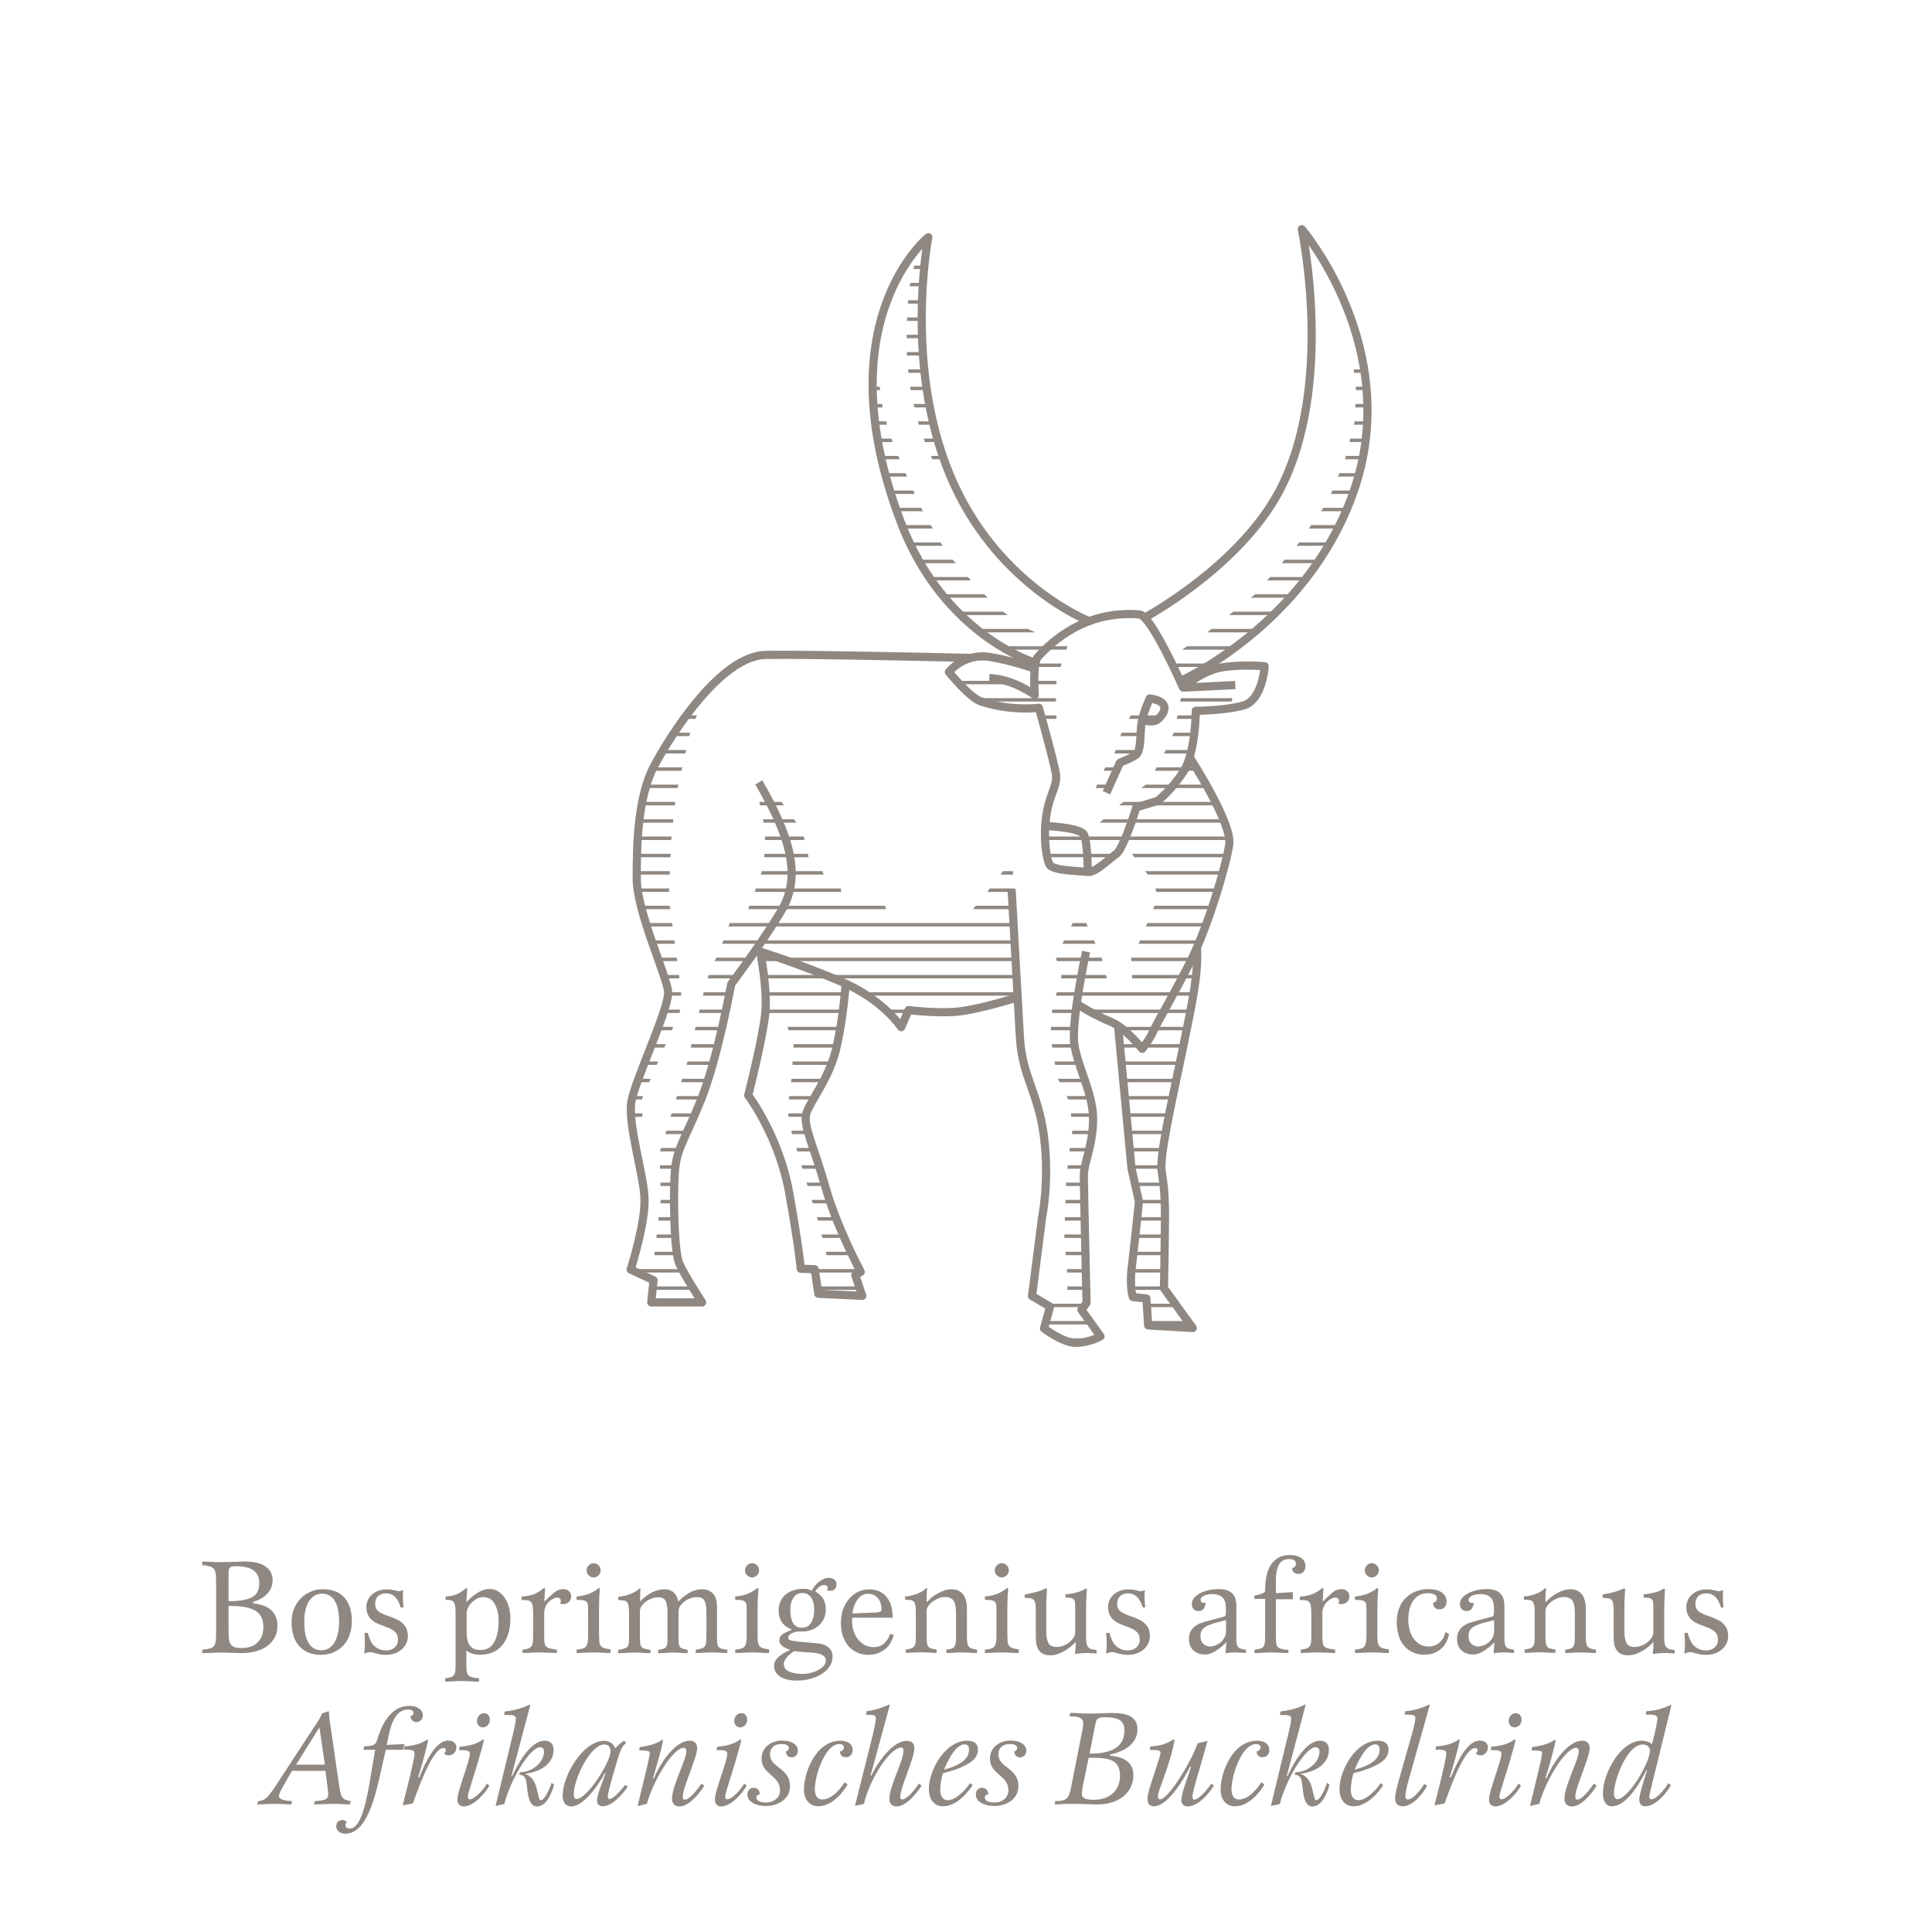 <?xml version="1.0" encoding="utf-8"?>
<!-- Generator: Adobe Illustrator 25.4.1, SVG Export Plug-In . SVG Version: 6.00 Build 0)  -->
<svg version="1.1" id="Ebene_1" xmlns="http://www.w3.org/2000/svg" xmlns:xlink="http://www.w3.org/1999/xlink" x="0px" y="0px"
	 viewBox="0 0 127.56 127.56" style="enable-background:new 0 0 127.56 127.56;" xml:space="preserve">
<style type="text/css">
	.st0{fill:none;stroke:#8F8882;stroke-width:0.75;stroke-miterlimit:10;}
	.st1{fill:#8F8882;}
	.st2{fill:none;stroke:#8F8882;stroke-width:0.54;stroke-linejoin:round;stroke-miterlimit:10;}
	.st3{fill:none;}
</style>
<symbol  id="Neues_Symbol_2" viewBox="-143.61 -151.68 287.22 303.36">
	<line class="st0" x1="-143.61" y1="-136.18" x2="143.61" y2="-136.18"/>
	<line class="st0" x1="-143.61" y1="-132.39" x2="143.61" y2="-132.39"/>
	<line class="st0" x1="-143.61" y1="-128.61" x2="143.61" y2="-128.61"/>
	<line class="st0" x1="-143.61" y1="-124.83" x2="143.61" y2="-124.83"/>
	<line class="st0" x1="-143.61" y1="-121.05" x2="143.61" y2="-121.05"/>
	<line class="st0" x1="-143.61" y1="-151.31" x2="143.61" y2="-151.31"/>
	<line class="st0" x1="-143.61" y1="-147.52" x2="143.61" y2="-147.52"/>
	<line class="st0" x1="-143.61" y1="-143.74" x2="143.61" y2="-143.74"/>
	<line class="st0" x1="-143.61" y1="-139.96" x2="143.61" y2="-139.96"/>
	<line class="st0" x1="-143.61" y1="-117.26" x2="143.61" y2="-117.26"/>
	<line class="st0" x1="-143.61" y1="-113.48" x2="143.61" y2="-113.48"/>
	<line class="st0" x1="-143.61" y1="-109.7" x2="143.61" y2="-109.7"/>
	<line class="st0" x1="-143.61" y1="-105.92" x2="143.61" y2="-105.92"/>
	<line class="st0" x1="-143.61" y1="-102.13" x2="143.61" y2="-102.13"/>
	<line class="st0" x1="-143.61" y1="-98.35" x2="143.61" y2="-98.35"/>
	<line class="st0" x1="-143.61" y1="-94.57" x2="143.61" y2="-94.57"/>
	<line class="st0" x1="-143.61" y1="-90.78" x2="143.61" y2="-90.78"/>
	<line class="st0" x1="-143.61" y1="-87" x2="143.61" y2="-87"/>
	<line class="st0" x1="-143.61" y1="-83.22" x2="143.61" y2="-83.22"/>
	<line class="st0" x1="-143.61" y1="-79.44" x2="143.61" y2="-79.44"/>
	<line class="st0" x1="-143.61" y1="-75.65" x2="143.61" y2="-75.65"/>
	<line class="st0" x1="-143.61" y1="-71.87" x2="143.61" y2="-71.87"/>
	<line class="st0" x1="-143.61" y1="-68.09" x2="143.61" y2="-68.09"/>
	<line class="st0" x1="-143.61" y1="-64.31" x2="143.61" y2="-64.31"/>
	<line class="st0" x1="-143.61" y1="-60.52" x2="143.61" y2="-60.52"/>
	<line class="st0" x1="-143.61" y1="-56.74" x2="143.61" y2="-56.74"/>
	<line class="st0" x1="-143.61" y1="-52.96" x2="143.61" y2="-52.96"/>
	<line class="st0" x1="-143.61" y1="-49.17" x2="143.61" y2="-49.17"/>
	<line class="st0" x1="-143.61" y1="-45.39" x2="143.61" y2="-45.39"/>
	<line class="st0" x1="-143.61" y1="-41.61" x2="143.61" y2="-41.61"/>
	<line class="st0" x1="-143.61" y1="-37.83" x2="143.61" y2="-37.83"/>
	<line class="st0" x1="-143.61" y1="-34.04" x2="143.61" y2="-34.04"/>
	<line class="st0" x1="-143.61" y1="-30.26" x2="143.61" y2="-30.26"/>
	<line class="st0" x1="-143.61" y1="-26.48" x2="143.61" y2="-26.48"/>
	<line class="st0" x1="-143.61" y1="-22.7" x2="143.61" y2="-22.7"/>
	<line class="st0" x1="-143.61" y1="-18.91" x2="143.61" y2="-18.91"/>
	<line class="st0" x1="-143.61" y1="-15.13" x2="143.61" y2="-15.13"/>
	<line class="st0" x1="-143.61" y1="-11.35" x2="143.61" y2="-11.35"/>
	<line class="st0" x1="-143.61" y1="-7.57" x2="143.61" y2="-7.57"/>
	<line class="st0" x1="-143.61" y1="-3.78" x2="143.61" y2="-3.78"/>
	<line class="st0" x1="-143.61" y1="0" x2="143.61" y2="0"/>
	<line class="st0" x1="-143.61" y1="3.78" x2="143.61" y2="3.78"/>
	<line class="st0" x1="-143.61" y1="7.57" x2="143.61" y2="7.57"/>
	<line class="st0" x1="-143.61" y1="11.35" x2="143.61" y2="11.35"/>
	<line class="st0" x1="-143.61" y1="15.13" x2="143.61" y2="15.13"/>
	<line class="st0" x1="-143.61" y1="18.91" x2="143.61" y2="18.91"/>
	<line class="st0" x1="-143.61" y1="22.7" x2="143.61" y2="22.7"/>
	<line class="st0" x1="-143.61" y1="26.48" x2="143.61" y2="26.48"/>
	<line class="st0" x1="-143.61" y1="30.26" x2="143.61" y2="30.26"/>
	<line class="st0" x1="-143.61" y1="34.04" x2="143.61" y2="34.04"/>
	<line class="st0" x1="-143.61" y1="37.83" x2="143.61" y2="37.83"/>
	<line class="st0" x1="-143.61" y1="41.61" x2="143.61" y2="41.61"/>
	<line class="st0" x1="-143.61" y1="45.39" x2="143.61" y2="45.39"/>
	<line class="st0" x1="-143.61" y1="49.17" x2="143.61" y2="49.17"/>
	<line class="st0" x1="-143.61" y1="52.96" x2="143.61" y2="52.96"/>
	<line class="st0" x1="-143.61" y1="56.74" x2="143.61" y2="56.74"/>
	<line class="st0" x1="-143.61" y1="60.52" x2="143.61" y2="60.52"/>
	<line class="st0" x1="-143.61" y1="64.31" x2="143.61" y2="64.31"/>
	<line class="st0" x1="-143.61" y1="68.09" x2="143.61" y2="68.09"/>
	<line class="st0" x1="-143.61" y1="71.87" x2="143.61" y2="71.87"/>
	<line class="st0" x1="-143.61" y1="75.65" x2="143.61" y2="75.65"/>
	<line class="st0" x1="-143.61" y1="79.44" x2="143.61" y2="79.44"/>
	<line class="st0" x1="-143.61" y1="83.22" x2="143.61" y2="83.22"/>
	<line class="st0" x1="-143.61" y1="87" x2="143.61" y2="87"/>
	<line class="st0" x1="-143.61" y1="90.78" x2="143.61" y2="90.78"/>
	<line class="st0" x1="-143.61" y1="94.57" x2="143.61" y2="94.57"/>
	<line class="st0" x1="-143.61" y1="98.35" x2="143.61" y2="98.35"/>
	<line class="st0" x1="-143.61" y1="102.13" x2="143.61" y2="102.13"/>
	<line class="st0" x1="-143.61" y1="105.91" x2="143.61" y2="105.91"/>
	<line class="st0" x1="-143.61" y1="109.7" x2="143.61" y2="109.7"/>
	<line class="st0" x1="-143.61" y1="113.48" x2="143.61" y2="113.48"/>
	<line class="st0" x1="-143.61" y1="117.26" x2="143.61" y2="117.26"/>
	<line class="st0" x1="-143.61" y1="121.05" x2="143.61" y2="121.05"/>
	<line class="st0" x1="-143.61" y1="124.83" x2="143.61" y2="124.83"/>
	<line class="st0" x1="-143.61" y1="128.61" x2="143.61" y2="128.61"/>
	<line class="st0" x1="-143.61" y1="132.39" x2="143.61" y2="132.39"/>
	<line class="st0" x1="-143.61" y1="136.18" x2="143.61" y2="136.18"/>
	<line class="st0" x1="-143.61" y1="139.96" x2="143.61" y2="139.96"/>
	<line class="st0" x1="-143.61" y1="143.74" x2="143.61" y2="143.74"/>
	<line class="st0" x1="-143.61" y1="147.52" x2="143.61" y2="147.52"/>
	<line class="st0" x1="-143.61" y1="151.31" x2="143.61" y2="151.31"/>
</symbol>
<g>
	<g>
		<path class="st1" d="M13.35,103.1c0.16,0,0.35,0.01,0.57,0.02c0.23,0.02,0.48,0.02,0.76,0.02c0.24,0,0.5-0.01,0.77-0.02
			c0.27-0.01,0.51-0.02,0.72-0.02c0.57,0,1.02,0.1,1.34,0.31c0.32,0.21,0.49,0.52,0.49,0.93c0,0.2-0.04,0.39-0.12,0.55
			c-0.08,0.16-0.18,0.3-0.31,0.41c-0.12,0.12-0.26,0.21-0.41,0.29c-0.15,0.08-0.3,0.13-0.45,0.17v0.09
			c0.22,0.03,0.43,0.08,0.63,0.14c0.19,0.06,0.36,0.15,0.51,0.27c0.14,0.12,0.26,0.26,0.34,0.44c0.08,0.17,0.13,0.39,0.13,0.64
			c0,0.28-0.06,0.53-0.17,0.75c-0.11,0.22-0.27,0.41-0.48,0.57c-0.21,0.16-0.46,0.28-0.75,0.36c-0.29,0.08-0.62,0.13-0.98,0.13
			c-0.15,0-0.34-0.01-0.57-0.02c-0.23-0.01-0.45-0.02-0.67-0.02c-0.28,0-0.54,0.01-0.77,0.02c-0.23,0.01-0.42,0.02-0.58,0.02v-0.22
			c0.23-0.03,0.41-0.06,0.53-0.1c0.13-0.04,0.22-0.1,0.27-0.19c0.06-0.09,0.09-0.21,0.1-0.37c0.01-0.16,0.02-0.38,0.02-0.66v-2.96
			c0-0.28-0.01-0.5-0.02-0.66c-0.01-0.16-0.05-0.29-0.1-0.37c-0.06-0.09-0.15-0.15-0.27-0.19c-0.13-0.04-0.3-0.07-0.53-0.1V103.1z
			 M15.09,105.72c0.68,0,1.19-0.08,1.53-0.25c0.33-0.17,0.5-0.49,0.5-0.95c0-0.2-0.04-0.38-0.11-0.52
			c-0.07-0.14-0.17-0.25-0.31-0.34c-0.13-0.09-0.29-0.15-0.48-0.19c-0.19-0.04-0.39-0.06-0.61-0.06c-0.12,0-0.21,0.01-0.28,0.02
			c-0.07,0.01-0.12,0.04-0.16,0.08c-0.04,0.04-0.06,0.09-0.07,0.17c-0.01,0.07-0.01,0.17-0.01,0.3V105.72z M15.09,107.61
			c0,0.23,0.01,0.42,0.02,0.57c0.02,0.15,0.05,0.28,0.11,0.37c0.06,0.09,0.14,0.16,0.26,0.2c0.11,0.04,0.27,0.06,0.48,0.06
			c0.2,0,0.38-0.03,0.56-0.08c0.17-0.06,0.33-0.14,0.45-0.26c0.13-0.11,0.23-0.26,0.31-0.43c0.07-0.17,0.11-0.37,0.11-0.59
			c0-0.27-0.04-0.49-0.13-0.67c-0.09-0.18-0.22-0.33-0.41-0.44c-0.19-0.11-0.42-0.2-0.72-0.24c-0.29-0.05-0.64-0.07-1.04-0.07
			V107.61z"/>
		<path class="st1" d="M21.31,104.93c0.62,0,1.09,0.18,1.42,0.54c0.33,0.36,0.5,0.88,0.5,1.58c0,0.32-0.05,0.61-0.14,0.88
			c-0.09,0.27-0.23,0.5-0.41,0.7c-0.18,0.2-0.4,0.35-0.65,0.46c-0.25,0.11-0.54,0.17-0.87,0.17c-0.29,0-0.55-0.05-0.78-0.14
			c-0.23-0.09-0.44-0.23-0.6-0.41c-0.17-0.18-0.3-0.4-0.39-0.67c-0.09-0.27-0.14-0.58-0.14-0.93c0-0.31,0.05-0.59,0.15-0.85
			c0.1-0.26,0.24-0.5,0.42-0.69c0.18-0.2,0.4-0.35,0.66-0.46C20.73,104.98,21.01,104.93,21.31,104.93z M21.26,105.22
			c-0.19,0-0.36,0.05-0.51,0.14c-0.15,0.1-0.27,0.23-0.37,0.39c-0.1,0.17-0.17,0.36-0.22,0.59c-0.05,0.23-0.07,0.48-0.07,0.75
			c0,0.27,0.02,0.52,0.06,0.75c0.04,0.23,0.11,0.42,0.2,0.59c0.09,0.17,0.21,0.29,0.35,0.39c0.14,0.09,0.32,0.14,0.53,0.14
			c0.19,0,0.35-0.05,0.5-0.14c0.14-0.09,0.26-0.22,0.36-0.39c0.1-0.17,0.17-0.36,0.22-0.59c0.05-0.22,0.08-0.47,0.08-0.74
			c0-0.27-0.02-0.52-0.06-0.75c-0.04-0.23-0.1-0.43-0.19-0.59c-0.09-0.17-0.2-0.3-0.35-0.39C21.65,105.27,21.47,105.22,21.26,105.22
			z"/>
		<path class="st1" d="M26.45,106.11c-0.03-0.1-0.07-0.21-0.12-0.31c-0.05-0.11-0.11-0.21-0.18-0.29c-0.07-0.09-0.16-0.16-0.27-0.22
			c-0.11-0.06-0.24-0.09-0.4-0.09c-0.23,0-0.4,0.07-0.53,0.19c-0.12,0.13-0.18,0.29-0.18,0.49c0,0.25,0.09,0.43,0.26,0.54
			c0.17,0.12,0.39,0.21,0.64,0.29c0.15,0.05,0.3,0.11,0.45,0.18c0.15,0.06,0.29,0.14,0.41,0.24c0.12,0.1,0.21,0.21,0.29,0.36
			c0.07,0.14,0.11,0.32,0.11,0.53c0,0.16-0.03,0.32-0.1,0.47c-0.07,0.15-0.16,0.28-0.29,0.4c-0.13,0.11-0.28,0.2-0.46,0.27
			c-0.18,0.07-0.39,0.1-0.62,0.1c-0.14,0-0.26-0.01-0.36-0.03c-0.1-0.02-0.19-0.04-0.27-0.06c-0.08-0.02-0.15-0.04-0.21-0.06
			c-0.06-0.02-0.12-0.03-0.18-0.03c-0.06,0-0.12,0.01-0.19,0.03c-0.07,0.02-0.12,0.04-0.16,0.07l-0.04-0.03
			c0-0.03,0.01-0.1,0.02-0.22c0.01-0.12,0.02-0.24,0.02-0.37c0-0.08,0-0.15,0-0.2c0-0.06,0-0.11,0-0.16c0-0.05-0.01-0.11-0.01-0.17
			c-0.01-0.06-0.01-0.13-0.02-0.22h0.22c0.04,0.16,0.09,0.31,0.16,0.46c0.06,0.14,0.14,0.27,0.24,0.37c0.1,0.1,0.21,0.18,0.35,0.24
			c0.13,0.06,0.29,0.09,0.47,0.09c0.22,0,0.4-0.06,0.55-0.19c0.15-0.13,0.23-0.3,0.23-0.53c0-0.14-0.03-0.25-0.08-0.35
			c-0.05-0.09-0.12-0.17-0.22-0.24c-0.09-0.07-0.2-0.13-0.33-0.18c-0.13-0.05-0.27-0.11-0.42-0.16c-0.13-0.05-0.26-0.1-0.38-0.16
			c-0.12-0.06-0.23-0.14-0.33-0.23c-0.1-0.09-0.18-0.21-0.24-0.34c-0.06-0.13-0.09-0.3-0.09-0.5c0-0.15,0.03-0.29,0.09-0.43
			c0.06-0.14,0.15-0.26,0.27-0.37c0.12-0.11,0.26-0.19,0.43-0.26c0.17-0.06,0.36-0.09,0.57-0.09c0.11,0,0.21,0.01,0.29,0.02
			c0.08,0.01,0.15,0.02,0.21,0.04c0.06,0.01,0.11,0.02,0.16,0.04c0.04,0.01,0.09,0.02,0.15,0.02c0.05,0,0.09-0.01,0.12-0.02
			c0.03-0.01,0.07-0.03,0.1-0.05l0.04,0.02c0,0.04,0,0.09-0.01,0.17c-0.01,0.08-0.01,0.15-0.01,0.23c0,0.09,0,0.2,0.01,0.32
			c0.01,0.13,0.02,0.26,0.03,0.4H26.45z"/>
		<path class="st1" d="M29.42,105.42c0.17-0.02,0.33-0.04,0.45-0.07c0.13-0.03,0.25-0.07,0.35-0.12c0.1-0.05,0.2-0.1,0.29-0.17
			c0.09-0.06,0.18-0.13,0.27-0.21l0.07,0.04c-0.01,0.14-0.02,0.28-0.03,0.41c-0.01,0.14-0.02,0.3-0.02,0.48
			c0.08-0.09,0.17-0.18,0.28-0.28c0.11-0.1,0.23-0.19,0.36-0.28c0.13-0.09,0.27-0.16,0.42-0.22c0.15-0.06,0.31-0.09,0.47-0.09
			c0.22,0,0.41,0.06,0.58,0.17c0.17,0.11,0.31,0.26,0.43,0.44c0.12,0.18,0.21,0.39,0.27,0.62c0.06,0.23,0.09,0.47,0.09,0.72
			c0,0.4-0.05,0.74-0.15,1.04c-0.1,0.3-0.24,0.55-0.41,0.75c-0.17,0.2-0.38,0.35-0.62,0.45c-0.24,0.1-0.5,0.15-0.79,0.15
			c-0.23,0-0.41-0.02-0.54-0.07c-0.13-0.04-0.26-0.11-0.4-0.19v0.67c0,0.24,0,0.43,0.01,0.57c0.01,0.14,0.04,0.25,0.09,0.33
			c0.05,0.08,0.13,0.13,0.25,0.17c0.11,0.03,0.28,0.06,0.49,0.08v0.22c-0.22,0-0.42-0.01-0.6-0.02c-0.18-0.02-0.37-0.02-0.56-0.02
			s-0.37,0.01-0.54,0.02c-0.17,0.01-0.35,0.02-0.54,0.02v-0.22c0.17-0.02,0.3-0.05,0.39-0.08c0.09-0.03,0.16-0.09,0.21-0.17
			c0.05-0.08,0.07-0.19,0.08-0.33c0.01-0.14,0.01-0.33,0.01-0.57v-3.16c0-0.2-0.01-0.36-0.03-0.47c-0.02-0.12-0.06-0.21-0.11-0.27
			c-0.05-0.06-0.12-0.1-0.2-0.11c-0.08-0.01-0.19-0.02-0.32-0.02V105.42z M31.91,105.45c-0.16,0-0.31,0.04-0.44,0.11
			c-0.13,0.08-0.25,0.17-0.35,0.27c-0.1,0.11-0.18,0.22-0.23,0.34c-0.05,0.12-0.08,0.23-0.08,0.32v1.28c0,0.16,0.01,0.32,0.04,0.46
			c0.02,0.14,0.07,0.27,0.14,0.37c0.07,0.11,0.16,0.19,0.27,0.25c0.12,0.06,0.27,0.09,0.46,0.09c0.41,0,0.72-0.17,0.91-0.52
			c0.19-0.34,0.29-0.8,0.29-1.35c0-0.23-0.02-0.44-0.06-0.64c-0.04-0.2-0.11-0.37-0.19-0.52c-0.08-0.15-0.19-0.27-0.32-0.35
			C32.22,105.49,32.07,105.45,31.91,105.45z"/>
		<path class="st1" d="M34.92,105.35c0.13-0.03,0.26-0.06,0.37-0.11c0.11-0.05,0.22-0.1,0.32-0.17c0.1-0.06,0.2-0.14,0.31-0.23
			l0.07,0.06c-0.01,0.04-0.01,0.15-0.02,0.31c-0.01,0.17-0.02,0.35-0.03,0.54c0.22-0.22,0.43-0.42,0.63-0.58
			c0.19-0.17,0.41-0.25,0.64-0.25c0.13,0,0.25,0.04,0.35,0.13c0.1,0.09,0.15,0.2,0.15,0.34c0,0.17-0.05,0.3-0.16,0.39
			s-0.22,0.13-0.36,0.13c-0.03,0-0.07,0-0.12-0.01c-0.05-0.01-0.08-0.02-0.08-0.04c0-0.02,0.01-0.04,0.02-0.06
			c0.02-0.02,0.02-0.05,0.02-0.09c0-0.08-0.03-0.14-0.08-0.18c-0.05-0.03-0.11-0.05-0.18-0.05c-0.06,0-0.14,0.02-0.23,0.07
			c-0.1,0.04-0.19,0.11-0.28,0.19c-0.09,0.08-0.17,0.19-0.23,0.32c-0.07,0.13-0.1,0.28-0.1,0.45v1.28c0,0.23,0,0.42,0.01,0.56
			c0.01,0.14,0.04,0.25,0.09,0.32c0.05,0.08,0.14,0.13,0.25,0.16c0.11,0.03,0.28,0.06,0.49,0.09v0.22c-0.07,0-0.16,0-0.26-0.01
			c-0.1-0.01-0.2-0.01-0.31-0.01c-0.11,0-0.21-0.01-0.32-0.01c-0.1-0.01-0.2-0.01-0.28-0.01c-0.19,0-0.39,0.01-0.6,0.02
			c-0.21,0.01-0.38,0.02-0.5,0.02v-0.22c0.17-0.02,0.31-0.05,0.4-0.09c0.09-0.03,0.16-0.09,0.21-0.16c0.04-0.07,0.07-0.18,0.08-0.32
			c0.01-0.14,0.01-0.33,0.01-0.57v-1.27c0-0.2-0.01-0.36-0.03-0.47c-0.02-0.12-0.05-0.21-0.11-0.27c-0.05-0.06-0.13-0.1-0.23-0.11
			c-0.1-0.01-0.23-0.02-0.39-0.02v-0.22C34.64,105.4,34.79,105.38,34.92,105.35z"/>
		<path class="st1" d="M40.32,109.14c-0.19,0-0.38-0.01-0.57-0.02c-0.19-0.01-0.37-0.02-0.52-0.02c-0.19,0-0.39,0.01-0.58,0.02
			c-0.2,0.01-0.39,0.02-0.58,0.02v-0.22c0.16-0.02,0.29-0.04,0.39-0.07c0.1-0.03,0.18-0.07,0.23-0.14c0.05-0.07,0.09-0.16,0.11-0.27
			c0.02-0.12,0.03-0.28,0.03-0.49v-1.7c0-0.13-0.01-0.24-0.02-0.32c-0.02-0.08-0.05-0.14-0.1-0.19c-0.05-0.04-0.13-0.07-0.23-0.09
			c-0.1-0.01-0.24-0.02-0.41-0.02v-0.22c0.35-0.03,0.64-0.1,0.89-0.21c0.24-0.11,0.44-0.23,0.58-0.36l0.07,0.05
			c-0.01,0.1-0.02,0.28-0.04,0.52c-0.01,0.25-0.02,0.55-0.02,0.92v1.53c0,0.22,0.01,0.4,0.02,0.52c0.01,0.13,0.05,0.22,0.1,0.29
			c0.05,0.07,0.13,0.12,0.23,0.15c0.1,0.03,0.24,0.06,0.41,0.08V109.14z M39.66,103.68c0,0.13-0.05,0.24-0.14,0.33
			c-0.1,0.09-0.2,0.14-0.32,0.14c-0.13,0-0.24-0.05-0.33-0.14c-0.1-0.09-0.14-0.2-0.14-0.33c0-0.13,0.05-0.24,0.14-0.33
			c0.1-0.1,0.21-0.14,0.33-0.14c0.12,0,0.23,0.05,0.32,0.14C39.61,103.44,39.66,103.55,39.66,103.68z"/>
		<path class="st1" d="M41.67,105.22c0.25-0.1,0.44-0.22,0.57-0.36l0.05,0.05c-0.01,0.13-0.02,0.25-0.02,0.38
			c0,0.13-0.01,0.27-0.01,0.44c0.1-0.1,0.2-0.19,0.32-0.29c0.12-0.1,0.25-0.18,0.39-0.26c0.14-0.08,0.28-0.14,0.43-0.18
			s0.3-0.07,0.46-0.07c0.16,0,0.29,0.02,0.4,0.07c0.11,0.05,0.2,0.11,0.27,0.19c0.07,0.08,0.13,0.17,0.17,0.27
			c0.04,0.1,0.06,0.2,0.07,0.29c0.21-0.22,0.45-0.41,0.73-0.58c0.28-0.16,0.55-0.24,0.83-0.24c0.2,0,0.37,0.03,0.5,0.1
			c0.13,0.07,0.23,0.16,0.31,0.27c0.08,0.11,0.13,0.24,0.16,0.38c0.03,0.14,0.04,0.28,0.04,0.41v1.9c0,0.19,0,0.33,0.01,0.45
			c0.01,0.11,0.03,0.2,0.08,0.27c0.04,0.07,0.11,0.11,0.2,0.14c0.09,0.03,0.22,0.05,0.39,0.07v0.22c-0.18,0-0.35-0.01-0.51-0.02
			c-0.16-0.01-0.32-0.02-0.49-0.02c-0.2,0-0.38,0.01-0.56,0.02c-0.17,0.01-0.35,0.02-0.52,0.02v-0.22c0.16-0.02,0.29-0.05,0.38-0.08
			c0.09-0.03,0.16-0.07,0.21-0.13c0.04-0.06,0.07-0.14,0.09-0.24c0.01-0.1,0.02-0.23,0.02-0.4v-1.7c0-0.28-0.04-0.51-0.12-0.67
			c-0.08-0.17-0.25-0.25-0.51-0.25c-0.13,0-0.26,0.02-0.4,0.07c-0.14,0.05-0.27,0.11-0.39,0.2c-0.12,0.08-0.22,0.18-0.3,0.3
			c-0.08,0.11-0.12,0.23-0.12,0.36v1.7c0,0.17,0,0.3,0.01,0.4c0.01,0.1,0.03,0.18,0.07,0.24c0.04,0.06,0.1,0.1,0.18,0.13
			c0.08,0.03,0.19,0.05,0.34,0.08v0.22c-0.17,0-0.33-0.01-0.48-0.02c-0.15-0.01-0.3-0.02-0.45-0.02c-0.19,0-0.36,0.01-0.52,0.02
			c-0.16,0.01-0.32,0.02-0.49,0.02v-0.22c0.14-0.02,0.26-0.04,0.34-0.07c0.08-0.03,0.14-0.07,0.18-0.13
			c0.04-0.06,0.07-0.14,0.08-0.24c0.01-0.1,0.01-0.24,0.01-0.41v-1.68c0-0.29-0.04-0.52-0.12-0.69c-0.08-0.17-0.25-0.25-0.5-0.25
			c-0.12,0-0.25,0.02-0.39,0.07c-0.14,0.05-0.27,0.11-0.39,0.2c-0.12,0.08-0.22,0.18-0.3,0.29c-0.08,0.11-0.12,0.23-0.12,0.36v1.72
			c0,0.17,0.01,0.31,0.02,0.41c0.01,0.1,0.04,0.18,0.09,0.23c0.04,0.05,0.11,0.09,0.21,0.12c0.09,0.02,0.22,0.05,0.38,0.07v0.22
			c-0.18,0-0.36-0.01-0.53-0.02c-0.17-0.01-0.34-0.02-0.49-0.02c-0.19,0-0.38,0.01-0.56,0.02c-0.18,0.01-0.36,0.02-0.55,0.02v-0.22
			c0.17-0.02,0.31-0.05,0.41-0.09c0.1-0.03,0.17-0.08,0.21-0.14c0.04-0.06,0.07-0.14,0.08-0.24c0.01-0.1,0.01-0.22,0.01-0.36v-1.58
			c0-0.2-0.01-0.36-0.03-0.48c-0.02-0.11-0.05-0.2-0.1-0.26c-0.05-0.06-0.12-0.1-0.22-0.11c-0.09-0.01-0.21-0.02-0.36-0.02v-0.22
			C41.14,105.39,41.43,105.33,41.67,105.22z"/>
		<path class="st1" d="M50.79,109.14c-0.19,0-0.38-0.01-0.57-0.02c-0.19-0.01-0.37-0.02-0.52-0.02c-0.19,0-0.39,0.01-0.58,0.02
			c-0.2,0.01-0.39,0.02-0.58,0.02v-0.22c0.16-0.02,0.29-0.04,0.39-0.07c0.1-0.03,0.18-0.07,0.23-0.14c0.05-0.07,0.09-0.16,0.11-0.27
			c0.02-0.12,0.03-0.28,0.03-0.49v-1.7c0-0.13-0.01-0.24-0.02-0.32c-0.02-0.08-0.05-0.14-0.1-0.19c-0.05-0.04-0.13-0.07-0.23-0.09
			c-0.1-0.01-0.24-0.02-0.41-0.02v-0.22c0.35-0.03,0.64-0.1,0.89-0.21c0.24-0.11,0.44-0.23,0.58-0.36l0.07,0.05
			c-0.01,0.1-0.02,0.28-0.04,0.52c-0.01,0.25-0.02,0.55-0.02,0.92v1.53c0,0.22,0.01,0.4,0.02,0.52c0.01,0.13,0.05,0.22,0.1,0.29
			c0.05,0.07,0.13,0.12,0.23,0.15c0.1,0.03,0.24,0.06,0.41,0.08V109.14z M50.12,103.68c0,0.13-0.05,0.24-0.14,0.33
			c-0.1,0.09-0.2,0.14-0.32,0.14c-0.13,0-0.24-0.05-0.33-0.14c-0.1-0.09-0.14-0.2-0.14-0.33c0-0.13,0.05-0.24,0.14-0.33
			c0.1-0.1,0.21-0.14,0.33-0.14c0.12,0,0.23,0.05,0.32,0.14C50.07,103.44,50.12,103.55,50.12,103.68z"/>
		<path class="st1" d="M53.6,105.02c0.04-0.08,0.1-0.17,0.17-0.27c0.07-0.1,0.16-0.19,0.25-0.27c0.1-0.08,0.2-0.15,0.32-0.21
			c0.12-0.06,0.24-0.09,0.38-0.09c0.13,0,0.24,0.03,0.35,0.1c0.11,0.07,0.16,0.18,0.16,0.33c-0.01,0.13-0.04,0.24-0.12,0.31
			c-0.07,0.08-0.17,0.11-0.29,0.11c-0.05,0-0.1,0-0.13-0.01c-0.04-0.01-0.07-0.01-0.11-0.03c0.03-0.02,0.05-0.04,0.06-0.07
			c0.01-0.03,0.01-0.06,0.01-0.09c0-0.05-0.02-0.1-0.07-0.13c-0.05-0.04-0.11-0.05-0.18-0.05c-0.07,0-0.13,0.02-0.18,0.04
			c-0.06,0.03-0.11,0.07-0.16,0.11c-0.05,0.04-0.1,0.09-0.14,0.14c-0.04,0.05-0.07,0.1-0.09,0.14c0.06,0.04,0.13,0.08,0.21,0.14
			c0.08,0.06,0.15,0.13,0.23,0.22c0.07,0.09,0.13,0.21,0.18,0.34c0.05,0.14,0.07,0.3,0.07,0.49c0,0.25-0.05,0.46-0.14,0.64
			c-0.09,0.18-0.21,0.33-0.36,0.45c-0.15,0.12-0.31,0.21-0.49,0.27c-0.18,0.06-0.36,0.09-0.53,0.09h-0.28
			c-0.06,0-0.13,0.01-0.21,0.03c-0.08,0.02-0.15,0.05-0.22,0.08c-0.07,0.04-0.13,0.08-0.18,0.13c-0.05,0.05-0.07,0.11-0.07,0.17
			c0,0.09,0.06,0.15,0.19,0.18c0.13,0.03,0.3,0.06,0.51,0.08l1.22,0.11c0.13,0.01,0.25,0.04,0.37,0.07
			c0.12,0.04,0.23,0.09,0.32,0.16c0.09,0.07,0.17,0.15,0.23,0.26c0.06,0.1,0.09,0.22,0.09,0.37c0,0.25-0.07,0.48-0.2,0.67
			c-0.13,0.2-0.31,0.37-0.53,0.5c-0.22,0.14-0.47,0.24-0.76,0.32c-0.28,0.08-0.58,0.11-0.88,0.11c-0.26,0-0.48-0.03-0.67-0.08
			c-0.19-0.05-0.34-0.12-0.46-0.21c-0.12-0.09-0.21-0.19-0.27-0.3c-0.06-0.11-0.09-0.23-0.09-0.35c0-0.14,0.03-0.26,0.08-0.36
			c0.05-0.1,0.13-0.19,0.23-0.28c0.1-0.08,0.21-0.16,0.33-0.23c0.12-0.07,0.26-0.14,0.4-0.21v-0.02c-0.07-0.02-0.14-0.05-0.22-0.08
			c-0.08-0.03-0.15-0.07-0.22-0.12c-0.07-0.05-0.13-0.11-0.18-0.17c-0.05-0.07-0.07-0.15-0.07-0.25c0-0.08,0.01-0.15,0.04-0.21
			c0.02-0.06,0.07-0.11,0.13-0.16c0.06-0.05,0.14-0.1,0.25-0.15c0.1-0.05,0.24-0.1,0.39-0.17v-0.02c-0.08-0.04-0.17-0.08-0.27-0.14
			c-0.1-0.05-0.19-0.13-0.28-0.22c-0.09-0.09-0.16-0.21-0.22-0.36c-0.06-0.14-0.09-0.32-0.09-0.53c0-0.23,0.04-0.43,0.12-0.61
			c0.08-0.18,0.19-0.33,0.34-0.45c0.14-0.12,0.32-0.22,0.52-0.28c0.2-0.07,0.42-0.1,0.65-0.1c0.1,0,0.19,0.01,0.28,0.02
			C53.41,104.96,53.5,104.98,53.6,105.02z M52.44,109.01c-0.04,0.02-0.09,0.06-0.17,0.12c-0.08,0.06-0.15,0.12-0.23,0.2
			s-0.14,0.16-0.2,0.25c-0.06,0.09-0.09,0.19-0.09,0.28c0,0.23,0.11,0.39,0.34,0.5c0.23,0.1,0.52,0.16,0.88,0.16
			c0.19,0,0.37-0.02,0.56-0.07c0.19-0.04,0.35-0.11,0.5-0.19c0.15-0.08,0.27-0.18,0.36-0.28c0.09-0.11,0.14-0.23,0.14-0.36
			c0-0.08-0.03-0.16-0.08-0.22c-0.05-0.06-0.12-0.11-0.2-0.15c-0.08-0.04-0.17-0.07-0.27-0.09c-0.1-0.02-0.21-0.03-0.31-0.04
			l-0.81-0.06c-0.07-0.01-0.14-0.01-0.22-0.02C52.56,109.03,52.49,109.02,52.44,109.01z M52.97,105.18c-0.14,0-0.27,0.03-0.36,0.09
			c-0.1,0.06-0.18,0.15-0.25,0.26c-0.07,0.11-0.11,0.23-0.14,0.37c-0.03,0.14-0.04,0.29-0.04,0.45c0,0.15,0.01,0.29,0.04,0.43
			c0.03,0.13,0.07,0.25,0.13,0.36c0.06,0.1,0.14,0.18,0.23,0.24c0.09,0.06,0.21,0.09,0.35,0.09c0.29,0,0.5-0.11,0.63-0.34
			c0.14-0.23,0.2-0.51,0.2-0.86c0-0.13-0.01-0.26-0.04-0.39c-0.03-0.13-0.07-0.25-0.13-0.35c-0.06-0.11-0.14-0.19-0.24-0.25
			C53.24,105.21,53.12,105.18,52.97,105.18z"/>
		<path class="st1" d="M59.02,107.95c-0.05,0.16-0.12,0.32-0.2,0.48c-0.09,0.16-0.2,0.3-0.34,0.42c-0.14,0.12-0.31,0.22-0.5,0.3
			c-0.19,0.07-0.4,0.11-0.64,0.11c-0.27,0-0.52-0.05-0.74-0.15c-0.22-0.1-0.42-0.24-0.58-0.43c-0.16-0.18-0.28-0.4-0.37-0.66
			c-0.09-0.26-0.13-0.55-0.13-0.86c0-0.34,0.05-0.65,0.15-0.92c0.1-0.27,0.24-0.51,0.41-0.7c0.17-0.2,0.37-0.34,0.59-0.45
			c0.23-0.1,0.46-0.15,0.71-0.15c0.32,0,0.58,0.06,0.78,0.18c0.2,0.12,0.36,0.28,0.48,0.46c0.12,0.19,0.2,0.39,0.24,0.61
			c0.04,0.22,0.06,0.42,0.06,0.62h-2.67c-0.01,0.04-0.01,0.08-0.01,0.13s0,0.08,0,0.11c0,0.2,0.03,0.41,0.09,0.61
			c0.06,0.2,0.15,0.38,0.27,0.54c0.12,0.16,0.27,0.29,0.45,0.4c0.18,0.1,0.39,0.15,0.62,0.15c0.28,0,0.51-0.08,0.69-0.25
			c0.18-0.17,0.31-0.37,0.39-0.63L59.02,107.95z M57.9,106.46c0.13-0.01,0.22-0.04,0.25-0.07c0.04-0.04,0.05-0.1,0.05-0.18
			c0-0.13-0.02-0.25-0.06-0.37c-0.04-0.12-0.09-0.22-0.17-0.31c-0.07-0.09-0.16-0.17-0.27-0.22s-0.23-0.08-0.37-0.08
			c-0.2,0-0.36,0.05-0.49,0.15c-0.13,0.1-0.23,0.22-0.31,0.36c-0.08,0.14-0.14,0.28-0.18,0.43c-0.04,0.15-0.06,0.27-0.07,0.36
			L57.9,106.46z"/>
		<path class="st1" d="M60.24,105.33c0.15-0.04,0.29-0.09,0.41-0.14c0.12-0.05,0.22-0.11,0.31-0.17c0.08-0.06,0.15-0.12,0.19-0.17
			l0.07,0.04c-0.01,0.06-0.01,0.12-0.02,0.18c-0.01,0.06-0.01,0.12-0.01,0.19c0,0.07-0.01,0.15-0.01,0.23c0,0.09,0,0.19,0,0.3
			c0.1-0.1,0.21-0.2,0.33-0.31c0.12-0.1,0.25-0.19,0.4-0.27c0.14-0.08,0.29-0.15,0.44-0.2c0.15-0.05,0.31-0.08,0.47-0.08
			c0.19,0,0.34,0.03,0.48,0.1c0.13,0.07,0.24,0.16,0.32,0.28c0.08,0.12,0.13,0.25,0.17,0.41c0.04,0.16,0.05,0.33,0.05,0.51v1.58
			c0,0.22,0,0.39,0.01,0.53c0.01,0.14,0.03,0.24,0.08,0.32c0.04,0.08,0.11,0.14,0.2,0.17c0.09,0.04,0.22,0.07,0.38,0.09v0.22
			c-0.18,0-0.35-0.01-0.51-0.02c-0.16-0.01-0.32-0.02-0.48-0.02c-0.19,0-0.37,0.01-0.53,0.02c-0.16,0.01-0.33,0.02-0.51,0.02v-0.22
			c0.14-0.02,0.26-0.04,0.35-0.07c0.09-0.03,0.15-0.08,0.19-0.14c0.04-0.06,0.07-0.15,0.08-0.26c0.01-0.11,0.02-0.26,0.02-0.45
			v-1.52c0-0.15-0.01-0.29-0.03-0.42c-0.02-0.13-0.05-0.24-0.1-0.33c-0.05-0.09-0.12-0.16-0.22-0.21c-0.1-0.05-0.22-0.08-0.38-0.08
			c-0.14,0-0.29,0.03-0.43,0.09c-0.14,0.06-0.27,0.13-0.39,0.22c-0.11,0.09-0.21,0.19-0.28,0.29c-0.07,0.1-0.11,0.2-0.11,0.29v1.67
			c0,0.19,0.01,0.33,0.02,0.45c0.02,0.11,0.04,0.2,0.09,0.26c0.05,0.06,0.11,0.11,0.2,0.13c0.09,0.03,0.2,0.05,0.35,0.07v0.22
			c-0.17,0-0.34-0.01-0.51-0.02c-0.17-0.01-0.32-0.02-0.47-0.02c-0.19,0-0.37,0.01-0.54,0.02c-0.17,0.01-0.34,0.02-0.52,0.02v-0.22
			c0.17-0.02,0.3-0.05,0.39-0.09c0.09-0.04,0.16-0.09,0.2-0.17c0.04-0.08,0.07-0.18,0.07-0.32c0.01-0.13,0.01-0.31,0.01-0.53v-1.31
			c0-0.2-0.01-0.36-0.03-0.48c-0.02-0.11-0.05-0.2-0.1-0.26c-0.05-0.06-0.12-0.09-0.22-0.11c-0.09-0.01-0.21-0.02-0.36-0.02v-0.22
			C59.92,105.4,60.09,105.37,60.24,105.33z"/>
		<path class="st1" d="M67.28,109.14c-0.19,0-0.38-0.01-0.57-0.02c-0.19-0.01-0.37-0.02-0.52-0.02c-0.19,0-0.39,0.01-0.58,0.02
			c-0.2,0.01-0.39,0.02-0.58,0.02v-0.22c0.16-0.02,0.29-0.04,0.39-0.07c0.1-0.03,0.18-0.07,0.23-0.14c0.05-0.07,0.09-0.16,0.11-0.27
			c0.02-0.12,0.03-0.28,0.03-0.49v-1.7c0-0.13-0.01-0.24-0.02-0.32c-0.02-0.08-0.05-0.14-0.1-0.19c-0.05-0.04-0.13-0.07-0.23-0.09
			c-0.1-0.01-0.24-0.02-0.41-0.02v-0.22c0.35-0.03,0.64-0.1,0.89-0.21c0.24-0.11,0.44-0.23,0.58-0.36l0.07,0.05
			c-0.01,0.1-0.02,0.28-0.04,0.52c-0.01,0.25-0.02,0.55-0.02,0.92v1.53c0,0.22,0.01,0.4,0.02,0.52c0.01,0.13,0.05,0.22,0.1,0.29
			c0.05,0.07,0.13,0.12,0.23,0.15c0.1,0.03,0.24,0.06,0.41,0.08V109.14z M66.61,103.68c0,0.13-0.05,0.24-0.14,0.33
			c-0.1,0.09-0.21,0.14-0.32,0.14c-0.13,0-0.24-0.05-0.33-0.14c-0.1-0.09-0.14-0.2-0.14-0.33c0-0.13,0.05-0.24,0.14-0.33
			c0.1-0.1,0.21-0.14,0.33-0.14c0.12,0,0.23,0.05,0.32,0.14C66.56,103.44,66.61,103.55,66.61,103.68z"/>
		<path class="st1" d="M68.43,105.11c0.24-0.07,0.45-0.15,0.62-0.24l0.08,0.03c-0.01,0.08-0.02,0.25-0.03,0.49
			c-0.02,0.24-0.02,0.58-0.02,1.02v1.33c0,0.32,0.05,0.57,0.14,0.74c0.09,0.17,0.27,0.26,0.53,0.26c0.15,0,0.3-0.03,0.45-0.08
			c0.15-0.06,0.28-0.13,0.4-0.23c0.12-0.09,0.21-0.2,0.28-0.31c0.07-0.11,0.11-0.22,0.11-0.33v-1.71c0-0.13-0.01-0.24-0.02-0.31
			c-0.01-0.08-0.04-0.14-0.09-0.18s-0.11-0.07-0.19-0.09c-0.08-0.01-0.2-0.02-0.34-0.02v-0.22c0.22-0.01,0.46-0.05,0.7-0.11
			c0.25-0.06,0.46-0.15,0.64-0.27l0.07,0.04c-0.01,0.15-0.02,0.35-0.03,0.59c-0.02,0.24-0.02,0.58-0.02,1.02v1.62
			c0,0.16,0.01,0.29,0.04,0.39c0.02,0.1,0.06,0.18,0.12,0.23c0.05,0.06,0.12,0.1,0.21,0.12c0.09,0.02,0.19,0.04,0.32,0.05v0.22
			c-0.02,0-0.07,0-0.13,0c-0.07,0-0.14-0.01-0.21-0.01c-0.08-0.01-0.16-0.01-0.23-0.01c-0.08,0-0.14,0-0.19,0
			c-0.11,0-0.22,0.01-0.33,0.02c-0.11,0.01-0.21,0.03-0.3,0.04l-0.04-0.02c0.01-0.04,0.01-0.08,0.02-0.15
			c0.01-0.06,0.01-0.13,0.02-0.2c0.01-0.07,0.01-0.15,0.01-0.22c0-0.08,0-0.14,0-0.2c-0.1,0.1-0.21,0.21-0.33,0.31
			c-0.12,0.1-0.26,0.2-0.4,0.28c-0.14,0.08-0.29,0.15-0.45,0.21c-0.15,0.05-0.31,0.08-0.47,0.08c-0.2,0-0.36-0.03-0.49-0.09
			c-0.13-0.06-0.22-0.15-0.3-0.26c-0.07-0.11-0.12-0.24-0.15-0.39c-0.03-0.15-0.04-0.31-0.04-0.49v-1.69c0-0.2-0.01-0.36-0.03-0.48
			c-0.02-0.11-0.05-0.2-0.11-0.26c-0.05-0.06-0.13-0.09-0.22-0.11c-0.1-0.01-0.22-0.02-0.37-0.02v-0.22
			C67.92,105.22,68.19,105.17,68.43,105.11z"/>
		<path class="st1" d="M75.44,106.11c-0.03-0.1-0.07-0.21-0.12-0.31c-0.05-0.11-0.11-0.21-0.18-0.29c-0.07-0.09-0.16-0.16-0.27-0.22
			c-0.11-0.06-0.24-0.09-0.4-0.09c-0.23,0-0.4,0.07-0.53,0.19c-0.12,0.13-0.18,0.29-0.18,0.49c0,0.25,0.09,0.43,0.26,0.54
			c0.17,0.12,0.39,0.21,0.64,0.29c0.15,0.05,0.3,0.11,0.45,0.18c0.15,0.06,0.29,0.14,0.41,0.24c0.12,0.1,0.21,0.21,0.29,0.36
			c0.08,0.14,0.11,0.32,0.11,0.53c0,0.16-0.03,0.32-0.1,0.47c-0.07,0.15-0.16,0.28-0.29,0.4c-0.13,0.11-0.28,0.2-0.46,0.27
			c-0.18,0.07-0.39,0.1-0.62,0.1c-0.14,0-0.26-0.01-0.36-0.03c-0.1-0.02-0.19-0.04-0.27-0.06c-0.08-0.02-0.15-0.04-0.21-0.06
			c-0.06-0.02-0.12-0.03-0.19-0.03c-0.06,0-0.12,0.01-0.19,0.03c-0.07,0.02-0.12,0.04-0.16,0.07l-0.04-0.03
			c0-0.03,0.01-0.1,0.02-0.22c0.01-0.12,0.02-0.24,0.02-0.37c0-0.08,0-0.15,0-0.2c0-0.06,0-0.11-0.01-0.16
			c0-0.05-0.01-0.11-0.01-0.17c-0.01-0.06-0.01-0.13-0.02-0.22h0.22c0.04,0.16,0.09,0.31,0.16,0.46c0.06,0.14,0.14,0.27,0.24,0.37
			c0.1,0.1,0.21,0.18,0.35,0.24c0.13,0.06,0.29,0.09,0.47,0.09c0.22,0,0.4-0.06,0.55-0.19c0.15-0.13,0.23-0.3,0.23-0.53
			c0-0.14-0.03-0.25-0.08-0.35c-0.05-0.09-0.12-0.17-0.22-0.24c-0.09-0.07-0.2-0.13-0.33-0.18c-0.13-0.05-0.27-0.11-0.42-0.16
			c-0.13-0.05-0.26-0.1-0.38-0.16c-0.12-0.06-0.23-0.14-0.33-0.23c-0.1-0.09-0.18-0.21-0.24-0.34c-0.06-0.13-0.09-0.3-0.09-0.5
			c0-0.15,0.03-0.29,0.09-0.43c0.06-0.14,0.15-0.26,0.27-0.37c0.12-0.11,0.26-0.19,0.43-0.26c0.17-0.06,0.36-0.09,0.57-0.09
			c0.11,0,0.21,0.01,0.29,0.02c0.08,0.01,0.15,0.02,0.21,0.04c0.06,0.01,0.11,0.02,0.16,0.04c0.04,0.01,0.09,0.02,0.15,0.02
			c0.05,0,0.09-0.01,0.12-0.02c0.03-0.01,0.07-0.03,0.1-0.05l0.04,0.02c0,0.04,0,0.09-0.01,0.17c-0.01,0.08-0.01,0.15-0.01,0.23
			c0,0.09,0,0.2,0.01,0.32c0.01,0.13,0.02,0.26,0.03,0.4H75.44z"/>
		<path class="st1" d="M82.29,109.14c-0.08,0-0.19-0.01-0.33-0.02c-0.14-0.01-0.3-0.02-0.49-0.02c-0.06,0-0.15,0.01-0.27,0.02
			c-0.12,0.01-0.2,0.02-0.25,0.04l-0.04-0.03c0.02-0.14,0.03-0.27,0.04-0.37c0.01-0.1,0.01-0.22,0.01-0.34
			c-0.05,0.06-0.12,0.14-0.22,0.23c-0.1,0.09-0.22,0.18-0.35,0.27s-0.26,0.17-0.41,0.23c-0.14,0.06-0.27,0.09-0.4,0.09
			c-0.32,0-0.58-0.09-0.78-0.27c-0.2-0.18-0.3-0.43-0.3-0.76c0-0.2,0.04-0.37,0.11-0.5c0.07-0.13,0.17-0.24,0.28-0.33
			c0.12-0.09,0.24-0.16,0.38-0.21c0.14-0.05,0.28-0.1,0.41-0.13c0.1-0.02,0.21-0.05,0.33-0.09c0.12-0.03,0.24-0.06,0.35-0.09
			c0.11-0.03,0.21-0.05,0.3-0.08c0.09-0.02,0.14-0.04,0.18-0.05c0.02-0.01,0.04-0.02,0.05-0.04c0.01-0.01,0.02-0.04,0.03-0.07
			c0.01-0.04,0.01-0.09,0.02-0.16c0-0.07,0-0.17,0-0.3c0-0.61-0.3-0.91-0.9-0.91c-0.08,0-0.17,0.01-0.26,0.02
			c-0.09,0.01-0.17,0.04-0.25,0.07c-0.08,0.03-0.14,0.07-0.19,0.12c-0.05,0.05-0.07,0.11-0.07,0.18c0,0.06,0.02,0.11,0.05,0.14
			c0.04,0.03,0.08,0.05,0.14,0.05c0.07,0,0.11-0.01,0.14-0.03c0,0.14-0.04,0.27-0.11,0.39c-0.07,0.12-0.2,0.18-0.37,0.18
			c-0.12,0-0.23-0.04-0.31-0.13c-0.08-0.08-0.12-0.2-0.12-0.33c0-0.17,0.06-0.32,0.18-0.45c0.12-0.12,0.27-0.22,0.45-0.31
			c0.18-0.08,0.38-0.14,0.58-0.18c0.21-0.04,0.41-0.05,0.59-0.05c0.23,0,0.42,0.03,0.56,0.09c0.15,0.06,0.26,0.14,0.35,0.24
			c0.09,0.11,0.15,0.23,0.18,0.37c0.04,0.14,0.05,0.3,0.05,0.47v2.19c0,0.25,0.05,0.41,0.14,0.49c0.09,0.08,0.26,0.13,0.49,0.15
			V109.14z M80.31,107.13c-0.16,0.05-0.3,0.09-0.42,0.14c-0.12,0.04-0.23,0.1-0.33,0.16c-0.09,0.06-0.17,0.14-0.22,0.23
			c-0.05,0.09-0.08,0.21-0.08,0.36c0,0.22,0.06,0.39,0.19,0.51c0.13,0.12,0.28,0.18,0.45,0.18c0.08,0,0.19-0.02,0.31-0.06
			c0.12-0.04,0.23-0.1,0.34-0.18c0.11-0.08,0.2-0.19,0.28-0.32c0.08-0.13,0.12-0.28,0.12-0.46v-0.72L80.31,107.13z"/>
		<path class="st1" d="M85.08,109.14c-0.21,0-0.41-0.01-0.6-0.02c-0.19-0.01-0.37-0.02-0.55-0.02c-0.19,0-0.38,0.01-0.56,0.02
			c-0.18,0.01-0.36,0.02-0.54,0.02v-0.22c0.17-0.02,0.3-0.04,0.4-0.08c0.1-0.03,0.17-0.09,0.21-0.16c0.04-0.08,0.07-0.18,0.08-0.32
			c0.01-0.14,0.01-0.33,0.01-0.57v-2.22h-0.71v-0.22c0.17-0.03,0.3-0.06,0.39-0.09c0.09-0.03,0.16-0.06,0.21-0.09
			c0.05-0.03,0.08-0.05,0.09-0.08c0.01-0.03,0.02-0.06,0.02-0.09c0-0.32,0.03-0.63,0.08-0.91c0.06-0.28,0.15-0.53,0.28-0.74
			c0.13-0.21,0.3-0.38,0.51-0.5c0.21-0.12,0.47-0.18,0.77-0.18c0.29,0,0.54,0.06,0.73,0.19c0.2,0.13,0.29,0.31,0.29,0.54
			c0,0.16-0.04,0.29-0.13,0.38c-0.09,0.09-0.2,0.14-0.32,0.14c-0.13,0-0.23-0.04-0.31-0.11c-0.08-0.07-0.12-0.17-0.13-0.28
			c0.07-0.01,0.13-0.03,0.18-0.08c0.05-0.04,0.08-0.11,0.08-0.2c0-0.21-0.15-0.31-0.45-0.31c-0.32,0-0.54,0.12-0.67,0.37
			c-0.13,0.25-0.2,0.58-0.2,1.01v0.87l1.12-0.07v0.47h-1.12v2.22c0,0.24,0,0.43,0.01,0.57c0.01,0.14,0.03,0.25,0.09,0.32
			c0.05,0.08,0.13,0.13,0.24,0.16c0.11,0.03,0.27,0.06,0.49,0.08V109.14z"/>
		<path class="st1" d="M86.31,105.35c0.13-0.03,0.26-0.06,0.37-0.11c0.11-0.05,0.22-0.1,0.32-0.17c0.1-0.06,0.2-0.14,0.31-0.23
			l0.07,0.06c-0.01,0.04-0.01,0.15-0.02,0.31c-0.01,0.17-0.02,0.35-0.03,0.54c0.22-0.22,0.43-0.42,0.62-0.58
			c0.2-0.17,0.41-0.25,0.64-0.25c0.13,0,0.25,0.04,0.35,0.13c0.1,0.09,0.15,0.2,0.15,0.34c0,0.17-0.05,0.3-0.16,0.39
			c-0.1,0.09-0.22,0.13-0.36,0.13c-0.03,0-0.07,0-0.12-0.01c-0.05-0.01-0.08-0.02-0.08-0.04c0-0.02,0.01-0.04,0.02-0.06
			c0.02-0.02,0.02-0.05,0.02-0.09c0-0.08-0.03-0.14-0.08-0.18c-0.05-0.03-0.11-0.05-0.18-0.05c-0.06,0-0.14,0.02-0.23,0.07
			c-0.1,0.04-0.19,0.11-0.28,0.19c-0.09,0.08-0.17,0.19-0.23,0.32c-0.07,0.13-0.1,0.28-0.1,0.45v1.28c0,0.23,0,0.42,0.01,0.56
			c0.01,0.14,0.04,0.25,0.09,0.32c0.05,0.08,0.14,0.13,0.25,0.16c0.11,0.03,0.28,0.06,0.49,0.09v0.22c-0.07,0-0.16,0-0.26-0.01
			c-0.1-0.01-0.2-0.01-0.31-0.01c-0.11,0-0.21-0.01-0.32-0.01c-0.1-0.01-0.2-0.01-0.28-0.01c-0.19,0-0.39,0.01-0.6,0.02
			c-0.21,0.01-0.38,0.02-0.5,0.02v-0.22c0.17-0.02,0.31-0.05,0.4-0.09c0.09-0.03,0.16-0.09,0.21-0.16c0.04-0.07,0.07-0.18,0.08-0.32
			c0.01-0.14,0.01-0.33,0.01-0.57v-1.27c0-0.2-0.01-0.36-0.03-0.47c-0.02-0.12-0.05-0.21-0.11-0.27c-0.05-0.06-0.13-0.1-0.23-0.11
			c-0.1-0.01-0.23-0.02-0.39-0.02v-0.22C86.03,105.4,86.18,105.38,86.31,105.35z"/>
		<path class="st1" d="M91.71,109.14c-0.19,0-0.38-0.01-0.57-0.02c-0.19-0.01-0.37-0.02-0.52-0.02c-0.19,0-0.39,0.01-0.58,0.02
			c-0.2,0.01-0.39,0.02-0.58,0.02v-0.22c0.16-0.02,0.29-0.04,0.39-0.07c0.1-0.03,0.17-0.07,0.23-0.14c0.05-0.07,0.09-0.16,0.11-0.27
			c0.02-0.12,0.03-0.28,0.03-0.49v-1.7c0-0.13-0.01-0.24-0.02-0.32c-0.01-0.08-0.05-0.14-0.1-0.19c-0.05-0.04-0.13-0.07-0.23-0.09
			c-0.1-0.01-0.24-0.02-0.41-0.02v-0.22c0.35-0.03,0.64-0.1,0.89-0.21c0.24-0.11,0.44-0.23,0.58-0.36l0.07,0.05
			c-0.01,0.1-0.02,0.28-0.04,0.52c-0.01,0.25-0.02,0.55-0.02,0.92v1.53c0,0.22,0.01,0.4,0.02,0.52c0.01,0.13,0.05,0.22,0.1,0.29
			c0.05,0.07,0.13,0.12,0.23,0.15c0.1,0.03,0.24,0.06,0.41,0.08V109.14z M91.04,103.68c0,0.13-0.05,0.24-0.14,0.33
			c-0.1,0.09-0.2,0.14-0.32,0.14c-0.13,0-0.24-0.05-0.33-0.14c-0.1-0.09-0.14-0.2-0.14-0.33c0-0.13,0.05-0.24,0.14-0.33
			c0.1-0.1,0.21-0.14,0.33-0.14c0.12,0,0.23,0.05,0.32,0.14C91,103.44,91.04,103.55,91.04,103.68z"/>
		<path class="st1" d="M95.68,107.88c-0.04,0.17-0.09,0.33-0.17,0.5c-0.08,0.17-0.19,0.31-0.32,0.44c-0.13,0.13-0.3,0.23-0.48,0.31
			c-0.19,0.08-0.4,0.12-0.66,0.12c-0.28,0-0.54-0.05-0.76-0.15c-0.22-0.1-0.42-0.24-0.58-0.43c-0.16-0.19-0.28-0.41-0.36-0.68
			c-0.08-0.27-0.13-0.57-0.13-0.9c0-0.34,0.05-0.65,0.16-0.91c0.1-0.27,0.25-0.5,0.44-0.68c0.19-0.19,0.41-0.33,0.67-0.43
			c0.26-0.1,0.54-0.15,0.85-0.15c0.16,0,0.3,0.02,0.45,0.05c0.14,0.03,0.27,0.08,0.37,0.15c0.11,0.07,0.19,0.16,0.26,0.26
			c0.06,0.1,0.09,0.22,0.09,0.36c0,0.17-0.05,0.3-0.14,0.39c-0.09,0.09-0.21,0.13-0.34,0.13c-0.14,0-0.24-0.04-0.31-0.13
			c-0.07-0.08-0.1-0.19-0.1-0.32c0.08-0.01,0.15-0.04,0.19-0.09c0.04-0.05,0.06-0.11,0.06-0.18c0-0.13-0.06-0.21-0.18-0.27
			c-0.12-0.05-0.26-0.08-0.41-0.08c-0.41,0-0.74,0.16-0.96,0.48c-0.23,0.32-0.34,0.75-0.34,1.3c0,0.2,0.03,0.4,0.08,0.61
			c0.05,0.21,0.13,0.39,0.24,0.56c0.11,0.17,0.25,0.31,0.42,0.41c0.17,0.11,0.37,0.16,0.6,0.16c0.28,0,0.52-0.08,0.72-0.26
			c0.2-0.17,0.33-0.4,0.39-0.69L95.68,107.88z"/>
		<path class="st1" d="M99.99,109.14c-0.08,0-0.19-0.01-0.33-0.02c-0.14-0.01-0.3-0.02-0.49-0.02c-0.06,0-0.15,0.01-0.27,0.02
			c-0.12,0.01-0.2,0.02-0.25,0.04l-0.04-0.03c0.02-0.14,0.03-0.27,0.04-0.37c0.01-0.1,0.01-0.22,0.01-0.34
			c-0.05,0.06-0.12,0.14-0.22,0.23c-0.1,0.09-0.22,0.18-0.35,0.27c-0.13,0.09-0.26,0.17-0.41,0.23c-0.14,0.06-0.27,0.09-0.4,0.09
			c-0.32,0-0.58-0.09-0.78-0.27c-0.2-0.18-0.3-0.43-0.3-0.76c0-0.2,0.04-0.37,0.11-0.5c0.07-0.13,0.17-0.24,0.28-0.33
			c0.12-0.09,0.24-0.16,0.38-0.21c0.14-0.05,0.28-0.1,0.41-0.13c0.1-0.02,0.21-0.05,0.33-0.09c0.12-0.03,0.24-0.06,0.35-0.09
			c0.11-0.03,0.21-0.05,0.3-0.08c0.09-0.02,0.14-0.04,0.18-0.05c0.02-0.01,0.04-0.02,0.05-0.04c0.01-0.01,0.02-0.04,0.03-0.07
			c0.01-0.04,0.01-0.09,0.02-0.16c0-0.07,0-0.17,0-0.3c0-0.61-0.3-0.91-0.9-0.91c-0.08,0-0.17,0.01-0.26,0.02
			c-0.09,0.01-0.17,0.04-0.25,0.07c-0.08,0.03-0.14,0.07-0.19,0.12c-0.05,0.05-0.07,0.11-0.07,0.18c0,0.06,0.02,0.11,0.05,0.14
			c0.04,0.03,0.08,0.05,0.14,0.05c0.07,0,0.11-0.01,0.14-0.03c0,0.14-0.04,0.27-0.11,0.39c-0.07,0.12-0.2,0.18-0.37,0.18
			c-0.12,0-0.23-0.04-0.31-0.13c-0.08-0.08-0.12-0.2-0.12-0.33c0-0.17,0.06-0.32,0.18-0.45c0.12-0.12,0.27-0.22,0.45-0.31
			c0.18-0.08,0.38-0.14,0.58-0.18c0.21-0.04,0.41-0.05,0.59-0.05c0.23,0,0.42,0.03,0.56,0.09c0.15,0.06,0.26,0.14,0.35,0.24
			c0.09,0.11,0.15,0.23,0.18,0.37c0.04,0.14,0.05,0.3,0.05,0.47v2.19c0,0.25,0.05,0.41,0.14,0.49c0.09,0.08,0.26,0.13,0.49,0.15
			V109.14z M98.01,107.13c-0.16,0.05-0.3,0.09-0.42,0.14c-0.12,0.04-0.23,0.1-0.33,0.16c-0.09,0.06-0.17,0.14-0.22,0.23
			c-0.05,0.09-0.08,0.21-0.08,0.36c0,0.22,0.06,0.39,0.19,0.51c0.13,0.12,0.28,0.18,0.45,0.18c0.08,0,0.19-0.02,0.31-0.06
			c0.12-0.04,0.23-0.1,0.34-0.18c0.11-0.08,0.2-0.19,0.28-0.32c0.08-0.13,0.12-0.28,0.12-0.46v-0.72L98.01,107.13z"/>
		<path class="st1" d="M101.1,105.33c0.15-0.04,0.29-0.09,0.41-0.14c0.12-0.05,0.22-0.11,0.31-0.17c0.08-0.06,0.15-0.12,0.19-0.17
			l0.07,0.04c-0.01,0.06-0.01,0.12-0.02,0.18c-0.01,0.06-0.01,0.12-0.01,0.19c0,0.07-0.01,0.15-0.01,0.23c0,0.09,0,0.19,0,0.3
			c0.1-0.1,0.21-0.2,0.33-0.31c0.12-0.1,0.25-0.19,0.4-0.27c0.14-0.08,0.29-0.15,0.44-0.2c0.15-0.05,0.31-0.08,0.47-0.08
			c0.19,0,0.35,0.03,0.48,0.1c0.13,0.07,0.24,0.16,0.32,0.28c0.08,0.12,0.13,0.25,0.17,0.41c0.04,0.16,0.05,0.33,0.05,0.51v1.58
			c0,0.22,0,0.39,0.01,0.53c0.01,0.14,0.03,0.24,0.08,0.32c0.04,0.08,0.11,0.14,0.2,0.17c0.09,0.04,0.22,0.07,0.38,0.09v0.22
			c-0.18,0-0.35-0.01-0.51-0.02c-0.16-0.01-0.32-0.02-0.48-0.02c-0.19,0-0.37,0.01-0.53,0.02c-0.16,0.01-0.33,0.02-0.51,0.02v-0.22
			c0.14-0.02,0.26-0.04,0.35-0.07c0.09-0.03,0.15-0.08,0.19-0.14c0.04-0.06,0.07-0.15,0.08-0.26c0.01-0.11,0.02-0.26,0.02-0.45
			v-1.52c0-0.15-0.01-0.29-0.03-0.42c-0.02-0.13-0.05-0.24-0.1-0.33c-0.05-0.09-0.12-0.16-0.22-0.21c-0.1-0.05-0.22-0.08-0.38-0.08
			c-0.14,0-0.29,0.03-0.43,0.09c-0.14,0.06-0.27,0.13-0.39,0.22c-0.12,0.09-0.21,0.19-0.28,0.29c-0.07,0.1-0.11,0.2-0.11,0.29v1.67
			c0,0.19,0.01,0.33,0.02,0.45c0.02,0.11,0.04,0.2,0.09,0.26c0.04,0.06,0.11,0.11,0.2,0.13c0.09,0.03,0.2,0.05,0.35,0.07v0.22
			c-0.17,0-0.34-0.01-0.51-0.02c-0.17-0.01-0.32-0.02-0.47-0.02c-0.19,0-0.37,0.01-0.54,0.02c-0.17,0.01-0.34,0.02-0.52,0.02v-0.22
			c0.17-0.02,0.3-0.05,0.39-0.09c0.09-0.04,0.16-0.09,0.2-0.17c0.04-0.08,0.07-0.18,0.07-0.32c0.01-0.13,0.01-0.31,0.01-0.53v-1.31
			c0-0.2-0.01-0.36-0.03-0.48c-0.02-0.11-0.05-0.2-0.1-0.26c-0.05-0.06-0.12-0.09-0.22-0.11c-0.09-0.01-0.21-0.02-0.36-0.02v-0.22
			C100.78,105.4,100.95,105.37,101.1,105.33z"/>
		<path class="st1" d="M106.6,105.11c0.24-0.07,0.45-0.15,0.62-0.24l0.08,0.03c-0.01,0.08-0.02,0.25-0.03,0.49
			c-0.01,0.24-0.02,0.58-0.02,1.02v1.33c0,0.32,0.05,0.57,0.14,0.74c0.09,0.17,0.27,0.26,0.53,0.26c0.15,0,0.3-0.03,0.45-0.08
			c0.15-0.06,0.28-0.13,0.4-0.23c0.12-0.09,0.21-0.2,0.28-0.31c0.07-0.11,0.11-0.22,0.11-0.33v-1.71c0-0.13-0.01-0.24-0.02-0.31
			c-0.01-0.08-0.04-0.14-0.09-0.18c-0.04-0.04-0.11-0.07-0.19-0.09c-0.08-0.01-0.2-0.02-0.34-0.02v-0.22
			c0.22-0.01,0.46-0.05,0.7-0.11c0.25-0.06,0.46-0.15,0.64-0.27l0.07,0.04c-0.01,0.15-0.02,0.35-0.03,0.59
			c-0.01,0.24-0.02,0.58-0.02,1.02v1.62c0,0.16,0.01,0.29,0.04,0.39c0.02,0.1,0.06,0.18,0.12,0.23c0.05,0.06,0.12,0.1,0.21,0.12
			c0.09,0.02,0.19,0.04,0.32,0.05v0.22c-0.02,0-0.07,0-0.13,0c-0.07,0-0.14-0.01-0.22-0.01c-0.08-0.01-0.16-0.01-0.23-0.01
			c-0.08,0-0.14,0-0.19,0c-0.11,0-0.22,0.01-0.33,0.02c-0.11,0.01-0.21,0.03-0.3,0.04l-0.05-0.02c0.01-0.04,0.01-0.08,0.02-0.15
			c0.01-0.06,0.01-0.13,0.02-0.2c0.01-0.07,0.01-0.15,0.01-0.22c0-0.08,0-0.14,0-0.2c-0.1,0.1-0.21,0.21-0.33,0.31
			c-0.12,0.1-0.26,0.2-0.4,0.28c-0.14,0.08-0.29,0.15-0.45,0.21c-0.15,0.05-0.31,0.08-0.47,0.08c-0.2,0-0.36-0.03-0.49-0.09
			c-0.13-0.06-0.23-0.15-0.3-0.26c-0.07-0.11-0.12-0.24-0.15-0.39c-0.03-0.15-0.04-0.31-0.04-0.49v-1.69c0-0.2-0.01-0.36-0.03-0.48
			c-0.02-0.11-0.05-0.2-0.11-0.26c-0.05-0.06-0.13-0.09-0.22-0.11c-0.1-0.01-0.22-0.02-0.37-0.02v-0.22
			C106.1,105.22,106.36,105.17,106.6,105.11z"/>
		<path class="st1" d="M113.62,106.11c-0.03-0.1-0.07-0.21-0.12-0.31c-0.05-0.11-0.11-0.21-0.18-0.29
			c-0.07-0.09-0.16-0.16-0.27-0.22c-0.11-0.06-0.24-0.09-0.4-0.09c-0.23,0-0.4,0.07-0.53,0.19c-0.12,0.13-0.18,0.29-0.18,0.49
			c0,0.25,0.09,0.43,0.26,0.54c0.17,0.12,0.39,0.21,0.64,0.29c0.15,0.05,0.3,0.11,0.45,0.18c0.15,0.06,0.29,0.14,0.41,0.24
			c0.12,0.1,0.21,0.21,0.29,0.36c0.08,0.14,0.11,0.32,0.11,0.53c0,0.16-0.03,0.32-0.1,0.47c-0.07,0.15-0.16,0.28-0.29,0.4
			c-0.13,0.11-0.28,0.2-0.46,0.27c-0.18,0.07-0.39,0.1-0.62,0.1c-0.14,0-0.26-0.01-0.36-0.03c-0.1-0.02-0.19-0.04-0.27-0.06
			c-0.08-0.02-0.15-0.04-0.21-0.06c-0.06-0.02-0.12-0.03-0.19-0.03c-0.06,0-0.12,0.01-0.19,0.03c-0.07,0.02-0.12,0.04-0.16,0.07
			l-0.04-0.03c0-0.03,0.01-0.1,0.02-0.22c0.01-0.12,0.02-0.24,0.02-0.37c0-0.08,0-0.15,0-0.2c0-0.06,0-0.11-0.01-0.16
			c0-0.05-0.01-0.11-0.01-0.17c-0.01-0.06-0.01-0.13-0.02-0.22h0.22c0.04,0.16,0.09,0.31,0.16,0.46c0.06,0.14,0.14,0.27,0.24,0.37
			c0.1,0.1,0.21,0.18,0.35,0.24c0.13,0.06,0.29,0.09,0.47,0.09c0.22,0,0.4-0.06,0.55-0.19c0.15-0.13,0.23-0.3,0.23-0.53
			c0-0.14-0.03-0.25-0.08-0.35c-0.05-0.09-0.12-0.17-0.22-0.24c-0.09-0.07-0.2-0.13-0.33-0.18c-0.13-0.05-0.27-0.11-0.42-0.16
			c-0.13-0.05-0.26-0.1-0.38-0.16c-0.12-0.06-0.23-0.14-0.33-0.23c-0.1-0.09-0.18-0.21-0.24-0.34c-0.06-0.13-0.09-0.3-0.09-0.5
			c0-0.15,0.03-0.29,0.09-0.43c0.06-0.14,0.15-0.26,0.27-0.37c0.12-0.11,0.26-0.19,0.43-0.26c0.17-0.06,0.36-0.09,0.57-0.09
			c0.11,0,0.21,0.01,0.29,0.02c0.08,0.01,0.15,0.02,0.21,0.04c0.06,0.01,0.11,0.02,0.16,0.04c0.04,0.01,0.09,0.02,0.15,0.02
			c0.05,0,0.09-0.01,0.12-0.02c0.03-0.01,0.07-0.03,0.1-0.05l0.04,0.02c0,0.04,0,0.09-0.01,0.17c-0.01,0.08-0.01,0.15-0.01,0.23
			c0,0.09,0,0.2,0.01,0.32c0.01,0.13,0.02,0.26,0.03,0.4H113.62z"/>
		<path class="st1" d="M21.71,112.98c0.03,0.29,0.04,0.6,0.1,0.9l0.58,4c0.13,0.85,0.22,0.94,0.77,1.04l-0.06,0.22
			c-0.3,0-0.57-0.04-1.01-0.04c-0.53,0-1.21,0.04-1.37,0.04l0.07-0.22c0.4-0.04,0.88-0.04,0.88-0.41c0-0.22-0.04-0.43-0.06-0.64
			l-0.12-0.95h-2.21l-0.43,0.74c-0.21,0.39-0.43,0.72-0.43,0.93c0,0.25,0.49,0.3,0.87,0.33l-0.07,0.22c-0.17,0-0.58-0.04-1.11-0.04
			c-0.54,0-0.83,0.04-1.13,0.04l0.07-0.22c0.44-0.05,0.61-0.19,1.15-1.01l2.57-3.93c0.23-0.32,0.43-0.67,0.5-0.86L21.71,112.98z
			 M21.09,114.05L21.09,114.05l-1.54,2.46h1.9L21.09,114.05z"/>
		<path class="st1" d="M25.16,116.91c-0.38,1.68-0.92,4.16-2.37,4.16c-0.35,0-0.59-0.21-0.59-0.48c0-0.27,0.17-0.42,0.4-0.42
			c0.11,0,0.23,0.05,0.3,0.14c-0.06,0.05-0.09,0.12-0.09,0.2c0,0.16,0.14,0.22,0.28,0.22c0.57,0,0.96-0.99,1.3-2.96l0.38-2.24h-0.78
			l0.06-0.23c0.46-0.03,0.75-0.01,0.86-0.45c0.16-0.52,0.68-2.22,2.11-2.22c0.63,0,0.9,0.33,0.9,0.61c0,0.3-0.22,0.46-0.41,0.46
			c-0.31,0-0.4-0.25-0.41-0.4c0.1-0.01,0.2-0.06,0.2-0.21c0-0.15-0.14-0.22-0.37-0.22c-0.68,0-1.06,0.69-1.27,1.72l-0.13,0.62
			l1.18-0.06l-0.11,0.38h-1.13L25.16,116.91z"/>
		<path class="st1" d="M28.23,114.84l0.04,0.04c-0.08,0.45-0.4,1.64-0.66,2.45l0.06,0.04c0.43-1.04,1.08-2.45,1.92-2.45
			c0.34,0,0.54,0.19,0.54,0.45c0,0.29-0.22,0.53-0.5,0.53c-0.13,0-0.24-0.05-0.32-0.14c0.09-0.04,0.13-0.15,0.13-0.22
			c0-0.09-0.1-0.13-0.16-0.13c-0.78,0-1.82,3.13-2.02,3.66l-0.67,0.13l0.47-1.88c0.07-0.31,0.31-1.3,0.31-1.56
			c0-0.23-0.23-0.24-0.72-0.24l0.05-0.22C27.33,115.27,27.8,115.13,28.23,114.84z"/>
		<path class="st1" d="M31.9,114.84l0.05,0.05c-0.04,0.23-0.25,0.96-0.43,1.58c-0.31,1.01-0.63,1.97-0.63,2.14
			c0,0.12,0.04,0.19,0.13,0.19c0.32,0,0.91-0.64,1.13-1.04l0.16,0.13c-0.23,0.45-1.01,1.38-1.7,1.38c-0.2,0-0.41-0.13-0.41-0.45
			c0-0.6,0.82-2.52,0.82-3.03c0-0.22-0.22-0.24-0.71-0.24l0.04-0.22C31.16,115.25,31.48,115.13,31.9,114.84z M31.98,113.11
			c0.24,0,0.36,0.23,0.36,0.42c0,0.3-0.19,0.52-0.48,0.52c-0.21,0-0.37-0.2-0.37-0.41C31.5,113.36,31.67,113.11,31.98,113.11z"/>
		<path class="st1" d="M34.97,112.54l0.04,0.04l-1.24,4.68l0.04,0.02c0.28-0.61,1.15-2.35,2.15-2.35c0.37,0,0.59,0.21,0.59,0.6
			c0,0.97-0.94,1.46-1.85,1.58v0.02c0.46,0.17,0.66,0.58,0.77,1.11c0.11,0.46,0.14,0.62,0.23,0.62c0.29,0,0.66-0.92,0.71-1.15
			l0.17,0.12c-0.09,0.38-0.45,1.44-1.12,1.44c-0.74,0-0.58-1.4-0.77-1.85c-0.07-0.16-0.25-0.24-0.42-0.25l0.07-0.16
			c0.82,0,1.58-0.67,1.58-1.36c0-0.16-0.08-0.29-0.26-0.29c-0.65,0-1.94,2.08-2.36,3.75l-0.58,0.13l1.15-4.76
			c0.12-0.5,0.19-0.8,0.19-1.04c0-0.13-0.12-0.21-0.53-0.21h-0.25l0.05-0.23C33.71,112.97,34.47,112.82,34.97,112.54z"/>
		<path class="st1" d="M41.45,117.96c-0.34,0.51-1.04,1.3-1.67,1.3c-0.24,0-0.36-0.15-0.36-0.41c0-0.33,0.4-1.31,0.56-1.77
			l-0.04-0.02c-0.34,0.67-1.38,2.21-2.22,2.21c-0.34,0-0.57-0.23-0.57-0.71c0-1.37,1.37-3.62,2.72-3.62c0.49,0,0.67,0.3,0.75,0.49
			c0.19-0.22,0.44-0.42,0.59-0.5l0.13,0.15c-0.12,0.08-0.28,0.28-0.38,0.54c-0.18,0.47-0.83,2.68-0.83,2.96
			c0,0.12,0.03,0.2,0.11,0.2c0.23,0,0.75-0.53,1.03-0.93L41.45,117.96z M37.88,118.48c0,0.15,0.05,0.3,0.18,0.3
			c0.71,0,2.25-2.44,2.25-3.15c0-0.28-0.14-0.45-0.41-0.45C38.98,115.18,37.88,117.45,37.88,118.48z"/>
		<path class="st1" d="M43.72,114.87l0.06,0.03c-0.1,0.62-0.5,1.94-0.67,2.5l0.06,0.02c0.24-0.62,1.26-2.49,2.38-2.49
			c0.24,0,0.48,0.13,0.48,0.49c0,0.62-0.95,2.59-0.95,3.2c0,0.14,0.03,0.2,0.14,0.2c0.34,0,0.88-0.75,1.1-1.06l0.18,0.14
			c-0.24,0.4-0.97,1.37-1.63,1.37c-0.36,0-0.5-0.23-0.5-0.51c0-0.84,0.95-2.58,0.95-3.14c0-0.15-0.08-0.22-0.18-0.22
			c-0.69,0-1.99,2.11-2.43,3.7l-0.61,0.14l0.71-2.96c0.05-0.25,0.09-0.47,0.09-0.58c0-0.09-0.23-0.13-0.7-0.13l0.04-0.22
			C42.92,115.26,43.38,115.11,43.72,114.87z"/>
		<path class="st1" d="M48.89,114.84l0.05,0.05c-0.04,0.23-0.25,0.96-0.43,1.58c-0.31,1.01-0.63,1.97-0.63,2.14
			c0,0.12,0.04,0.19,0.13,0.19c0.32,0,0.91-0.64,1.13-1.04l0.16,0.13c-0.23,0.45-1.01,1.38-1.7,1.38c-0.2,0-0.4-0.13-0.4-0.45
			c0-0.6,0.82-2.52,0.82-3.03c0-0.22-0.22-0.24-0.71-0.24l0.04-0.22C48.15,115.25,48.46,115.13,48.89,114.84z M48.97,113.11
			c0.24,0,0.36,0.23,0.36,0.42c0,0.3-0.19,0.52-0.48,0.52c-0.21,0-0.37-0.2-0.37-0.41C48.48,113.36,48.65,113.11,48.97,113.11z"/>
		<path class="st1" d="M49.94,118.69c0,0.24,0.32,0.32,0.64,0.32c0.53,0,0.92-0.33,0.92-0.81c0-1-1.22-1.03-1.22-2.09
			c0-0.73,0.63-1.19,1.36-1.19c0.59,0,1.04,0.24,1.04,0.68c0,0.23-0.16,0.43-0.41,0.43c-0.28,0-0.38-0.21-0.38-0.4
			c0.13-0.01,0.19-0.13,0.19-0.21c0-0.22-0.25-0.27-0.5-0.27c-0.45,0-0.74,0.25-0.74,0.68c0,0.9,1.32,0.88,1.32,2.11
			c0,0.78-0.7,1.3-1.59,1.3c-0.56,0-1.22-0.22-1.22-0.76c0-0.24,0.14-0.44,0.42-0.44c0.32,0,0.4,0.29,0.4,0.43
			C49.98,118.49,49.94,118.61,49.94,118.69z"/>
		<path class="st1" d="M55.96,117.82c-0.18,0.33-0.93,1.44-1.94,1.44c-0.56,0-0.94-0.44-0.94-1.1c0-1.16,0.8-3.23,2.41-3.23
			c0.49,0,0.81,0.24,0.81,0.59c0,0.32-0.19,0.5-0.46,0.5c-0.3,0-0.38-0.22-0.38-0.38c0.12-0.02,0.26-0.11,0.26-0.27
			c0-0.13-0.11-0.22-0.29-0.22c-0.97,0-1.63,2.1-1.63,2.97c0,0.45,0.17,0.69,0.49,0.69c0.68,0,1.28-0.81,1.48-1.14L55.96,117.82z"/>
		<path class="st1" d="M57.22,112.98c0.24-0.01,0.96-0.18,1.48-0.44l0.05,0.04l-1.27,4.64l0.05,0.02c0.24-0.54,1.28-2.3,2.34-2.3
			c0.32,0,0.5,0.17,0.5,0.46c0,0.76-0.93,2.57-0.93,3.23c0,0.1,0.04,0.18,0.12,0.18c0.33,0,0.88-0.69,1.11-1.05l0.18,0.14
			c-0.26,0.4-0.98,1.37-1.66,1.37c-0.31,0-0.47-0.21-0.47-0.48c0-0.9,0.93-2.48,0.93-3.2c0-0.14-0.05-0.21-0.14-0.21
			c-0.74,0-2.08,2.05-2.47,3.72l-0.59,0.13l1.19-4.75c0.08-0.32,0.19-0.84,0.19-1.02c0-0.2-0.1-0.24-0.41-0.24h-0.24L57.22,112.98z"
			/>
		<path class="st1" d="M64.22,117.86c-0.22,0.35-1,1.4-1.96,1.4c-0.47,0-0.93-0.32-0.93-1.16c0-1.18,1.04-3.17,2.53-3.17
			c0.45,0,0.71,0.2,0.71,0.59c0,0.29-0.14,0.57-0.41,0.77c-0.28,0.22-0.87,0.54-1.89,0.78c-0.1,0.23-0.19,0.68-0.19,1.11
			c0,0.44,0.2,0.68,0.5,0.68c0.58,0,1.32-0.86,1.46-1.13L64.22,117.86z M63.98,115.51c0-0.23-0.13-0.34-0.28-0.34
			c-0.67,0-1.22,1.32-1.37,1.67C63.43,116.55,63.98,116.13,63.98,115.51z"/>
		<path class="st1" d="M65.02,118.69c0,0.24,0.32,0.32,0.64,0.32c0.53,0,0.92-0.33,0.92-0.81c0-1-1.22-1.03-1.22-2.09
			c0-0.73,0.63-1.19,1.36-1.19c0.59,0,1.04,0.24,1.04,0.68c0,0.23-0.16,0.43-0.41,0.43c-0.28,0-0.38-0.21-0.38-0.4
			c0.13-0.01,0.19-0.13,0.19-0.21c0-0.22-0.25-0.27-0.5-0.27c-0.45,0-0.74,0.25-0.74,0.68c0,0.9,1.32,0.88,1.32,2.11
			c0,0.78-0.7,1.3-1.59,1.3c-0.56,0-1.22-0.22-1.22-0.76c0-0.24,0.14-0.44,0.42-0.44c0.32,0,0.4,0.29,0.4,0.43
			C65.07,118.49,65.02,118.61,65.02,118.69z"/>
		<path class="st1" d="M71.91,113.14c0.42,0,1.08-0.04,1.52-0.04c0.99,0,1.67,0.23,1.67,1.08c0,1.19-1.33,1.57-1.81,1.66v0.07
			c0.55,0.07,1.54,0.22,1.54,1.3c0,1.08-0.87,1.93-2.41,1.93c-0.22,0-1.06-0.04-1.49-0.04c-1.07,0-1.08,0.04-1.3,0.04l0.04-0.22
			c0.8-0.01,0.91-0.19,1.06-0.98l0.72-3.63c0.04-0.23,0.07-0.36,0.07-0.5c0-0.45-0.39-0.48-0.9-0.49l0.04-0.23
			C71.13,113.1,71.38,113.14,71.91,113.14z M71.49,117.93c-0.04,0.23-0.06,0.36-0.06,0.5c0,0.36,0.38,0.4,0.79,0.4
			c1.12,0,1.73-0.69,1.73-1.58c0-1.07-0.73-1.19-1.8-1.19h-0.27L71.49,117.93z M74.24,114.25c0-0.71-0.49-0.87-1.31-0.87
			c-0.45,0-0.55,0.14-0.59,0.37l-0.4,2.03C72.87,115.78,74.24,115.64,74.24,114.25z"/>
		<path class="st1" d="M77.49,114.84l0.06,0.04c-0.29,1.65-1.1,3.34-1.1,3.71c0,0.12,0.03,0.21,0.15,0.21c0.54,0,2.07-2.51,2.47-3.7
			l0.66-0.16c-0.31,1.15-1,3.33-1,3.66c0,0.14,0.05,0.22,0.12,0.22c0.3,0,0.89-0.69,1.13-1.06l0.17,0.14
			c-0.26,0.41-0.99,1.37-1.75,1.37c-0.26,0-0.4-0.2-0.4-0.41c0-0.51,0.49-1.67,0.63-2.2l-0.05-0.03c-0.23,0.49-1.39,2.63-2.39,2.63
			c-0.23,0-0.43-0.11-0.43-0.49c0-0.4,0.38-1.42,0.62-2.19c0.12-0.35,0.24-0.73,0.24-0.86c0-0.18-0.22-0.18-0.71-0.18l0.05-0.23
			C76.69,115.26,77.01,115.13,77.49,114.84z"/>
		<path class="st1" d="M83.48,117.82c-0.18,0.33-0.93,1.44-1.95,1.44c-0.56,0-0.94-0.44-0.94-1.1c0-1.16,0.8-3.23,2.41-3.23
			c0.49,0,0.81,0.24,0.81,0.59c0,0.32-0.19,0.5-0.46,0.5c-0.3,0-0.38-0.22-0.38-0.38c0.12-0.02,0.26-0.11,0.26-0.27
			c0-0.13-0.11-0.22-0.29-0.22c-0.97,0-1.63,2.1-1.63,2.97c0,0.45,0.17,0.69,0.49,0.69c0.68,0,1.28-0.81,1.48-1.14L83.48,117.82z"/>
		<path class="st1" d="M86.16,112.54l0.04,0.04l-1.24,4.68l0.04,0.02c0.28-0.61,1.15-2.35,2.15-2.35c0.37,0,0.59,0.21,0.59,0.6
			c0,0.97-0.94,1.46-1.84,1.58v0.02c0.46,0.17,0.66,0.58,0.77,1.11c0.11,0.46,0.14,0.62,0.23,0.62c0.29,0,0.66-0.92,0.71-1.15
			l0.17,0.12c-0.09,0.38-0.45,1.44-1.12,1.44c-0.74,0-0.58-1.4-0.77-1.85c-0.07-0.16-0.25-0.24-0.42-0.25l0.07-0.16
			c0.82,0,1.58-0.67,1.58-1.36c0-0.16-0.08-0.29-0.26-0.29c-0.65,0-1.94,2.08-2.36,3.75l-0.59,0.13l1.15-4.76
			c0.12-0.5,0.19-0.8,0.19-1.04c0-0.13-0.12-0.21-0.53-0.21H84.5l0.05-0.23C84.9,112.97,85.66,112.82,86.16,112.54z"/>
		<path class="st1" d="M91.33,117.86c-0.22,0.35-1,1.4-1.96,1.4c-0.47,0-0.93-0.32-0.93-1.16c0-1.18,1.04-3.17,2.53-3.17
			c0.45,0,0.71,0.2,0.71,0.59c0,0.29-0.14,0.57-0.41,0.77c-0.28,0.22-0.87,0.54-1.89,0.78c-0.1,0.23-0.19,0.68-0.19,1.11
			c0,0.44,0.2,0.68,0.5,0.68c0.58,0,1.32-0.86,1.46-1.13L91.33,117.86z M91.09,115.51c0-0.23-0.13-0.34-0.28-0.34
			c-0.67,0-1.22,1.32-1.37,1.67C90.54,116.55,91.09,116.13,91.09,115.51z"/>
		<path class="st1" d="M94.36,112.54l0.04,0.04l-1.39,4.93c-0.12,0.43-0.22,0.87-0.22,1.09c0,0.13,0.06,0.21,0.17,0.21
			c0.33,0,0.86-0.64,1.07-1.03l0.2,0.12c-0.27,0.5-0.93,1.36-1.63,1.36c-0.2,0-0.49-0.12-0.49-0.5c0-0.32,0.14-0.85,0.3-1.41
			l0.82-2.88c0.1-0.36,0.22-0.85,0.22-1.04c0-0.18-0.15-0.22-0.55-0.22h-0.17l0.06-0.23C93.16,112.97,93.8,112.82,94.36,112.54z"/>
		<path class="st1" d="M96.34,114.84l0.04,0.04c-0.08,0.45-0.4,1.64-0.66,2.45l0.06,0.04c0.43-1.04,1.08-2.45,1.92-2.45
			c0.34,0,0.54,0.19,0.54,0.45c0,0.29-0.22,0.53-0.5,0.53c-0.12,0-0.24-0.05-0.31-0.14c0.09-0.04,0.13-0.15,0.13-0.22
			c0-0.09-0.1-0.13-0.16-0.13c-0.78,0-1.82,3.13-2.02,3.66l-0.67,0.13l0.47-1.88c0.07-0.31,0.31-1.3,0.31-1.56
			c0-0.23-0.23-0.24-0.72-0.24l0.05-0.22C95.44,115.27,95.91,115.13,96.34,114.84z"/>
		<path class="st1" d="M100.01,114.84l0.05,0.05c-0.04,0.23-0.25,0.96-0.43,1.58c-0.31,1.01-0.63,1.97-0.63,2.14
			c0,0.12,0.04,0.19,0.13,0.19c0.32,0,0.91-0.64,1.13-1.04l0.16,0.13c-0.22,0.45-1.01,1.38-1.7,1.38c-0.2,0-0.41-0.13-0.41-0.45
			c0-0.6,0.82-2.52,0.82-3.03c0-0.22-0.22-0.24-0.71-0.24l0.04-0.22C99.28,115.25,99.59,115.13,100.01,114.84z M100.1,113.11
			c0.24,0,0.36,0.23,0.36,0.42c0,0.3-0.19,0.52-0.48,0.52c-0.21,0-0.37-0.2-0.37-0.41C99.61,113.36,99.78,113.11,100.1,113.11z"/>
		<path class="st1" d="M102.65,114.87l0.06,0.03c-0.1,0.62-0.5,1.94-0.67,2.5l0.06,0.02c0.24-0.62,1.26-2.49,2.38-2.49
			c0.24,0,0.48,0.13,0.48,0.49c0,0.62-0.95,2.59-0.95,3.2c0,0.14,0.03,0.2,0.13,0.2c0.34,0,0.88-0.75,1.1-1.06l0.18,0.14
			c-0.24,0.4-0.97,1.37-1.63,1.37c-0.36,0-0.5-0.23-0.5-0.51c0-0.84,0.95-2.58,0.95-3.14c0-0.15-0.08-0.22-0.18-0.22
			c-0.69,0-1.99,2.11-2.43,3.7l-0.61,0.14l0.71-2.96c0.05-0.25,0.09-0.47,0.09-0.58c0-0.09-0.23-0.13-0.7-0.13l0.04-0.22
			C101.85,115.26,102.31,115.11,102.65,114.87z"/>
		<path class="st1" d="M110.31,112.56l0.04,0.04l-1.29,5.26c-0.05,0.22-0.16,0.6-0.16,0.74c0,0.1,0,0.19,0.15,0.19
			c0.26,0,0.77-0.5,1.1-1.06l0.17,0.15c-0.28,0.5-1.01,1.38-1.69,1.38c-0.26,0-0.4-0.18-0.4-0.46c0-0.26,0.26-1.12,0.51-1.91
			l-0.04-0.02c-0.2,0.42-1.2,2.39-2.27,2.39c-0.4,0-0.6-0.34-0.6-0.86c0-1.3,1.16-3.47,2.56-3.47c0.28,0,0.57,0.11,0.68,0.23
			l0.13-0.5c0.08-0.32,0.23-0.98,0.23-1.21c0-0.14-0.13-0.24-0.41-0.24h-0.37l0.06-0.23C109.2,112.96,109.76,112.84,110.31,112.56z
			 M106.56,118.37c0,0.24,0.08,0.42,0.22,0.42c0.72,0,2.16-2.39,2.16-3.23c0-0.19-0.2-0.38-0.47-0.38
			C107.36,115.19,106.56,117.66,106.56,118.37z"/>
	</g>
	<g>
		<g>
			<path class="st2" d="M65.32,44.77c1.62,0.06,3,1.12,3,1.12s-0.16-2.11,0.21-2.52c0.89-0.99,3.13-3.1,6.71-2.8
				c0.78,0.07,2.87,4.82,2.87,4.82s1.26-1.12,2.59-1.33c1.33-0.21,2.8-0.07,2.8-0.07s-0.14,2.24-1.4,2.59
				c-1.26,0.35-3.15,0.35-3.15,0.35s0,2.8-0.84,4.06c-0.84,1.26-1.68,1.89-1.68,1.89l-1.4,0.42c0,0-0.84,2.73-1.33,3.08
				c-0.49,0.35-1.4,1.26-1.89,1.19c-0.49-0.07-2.31-0.07-2.52-0.49c-0.21-0.42-0.42-1.75-0.21-3.22s0.77-1.96,0.63-2.8
				c-0.14-0.84-1.12-4.33-1.12-4.33s-1.81,0.25-3.81-0.41c-0.76-0.25-2.13-1.95-2.13-1.95s0.98-1.28,2.73-0.99
				c1.55,0.26,2.94,0.77,2.94,0.77"/>
			<path class="st2" d="M75.51,47.54c0,0,0.62,0.24,0.94-0.05c0.32-0.29,0.57-0.67,0.35-0.99c-0.22-0.32-0.89-0.38-0.89-0.38
				s-0.51,1.09-0.57,1.85c-0.06,0.77-0.03,1.66-0.35,1.88c-0.32,0.22-1.05,0.51-1.05,0.51l-0.89,1.98"/>
			<path class="st2" d="M78.54,49.99c0,0,2.82,4.34,2.62,5.75c-0.2,1.41-1.41,5.44-2.52,7.66c-1.11,2.22-2.18,3.99-2.52,4.74
				c-0.25,0.55-0.71,1.11-0.71,1.11s-1.11-1.41-2.12-1.81c-1.01-0.4-2.12-1.11-2.12-1.11"/>
			<path class="st2" d="M79.03,62.58c0.09,1.72-0.25,3.34-1.01,7.01c-0.77,3.68-1.47,6.8-1.32,7.75c0.15,0.95,0.18,1.35,0.21,2.3
				c0.03,0.95-0.06,5.42-0.06,5.42l1.9,2.62l-2.94-0.17l-0.12-1.78l-0.89-0.09c0,0-0.25-0.64-0.06-2.11c0.18-1.47,0.46-4.2,0.46-4.2
				l-0.49-2.17l-0.89-9.43"/>
			<path class="st2" d="M71.71,62.83c0,0-1.01,4.62-0.77,6.16c0.24,1.53,1.23,3.19,1.23,4.9c0,1.72-0.61,2.88-0.61,3.74
				c0,0.86,0.18,8.39,0.18,8.39l-0.34,0.46l1.26,1.75c0,0-0.74,0.43-1.62,0.43s-2.11-0.95-2.11-0.95l0.4-1.44l-1.19-0.7l0.67-5.24
				c0,0,0.49-2.33,0.12-5.27c-0.37-2.94-1.44-3.95-1.59-6.55c-0.15-2.6-0.55-9.8-0.55-9.8"/>
			<path class="st2" d="M67.15,65.86c0,0-2.7,0.86-4.13,0.95c-1.44,0.09-3.03-0.12-3.03-0.12l-0.49,1.13c0,0-1.19-1.84-4.01-3.03
				c-2.82-1.19-5.3-1.96-5.3-1.96s0.49,2.42,0.34,4.04c-0.15,1.62-1.13,5.45-1.13,5.45s2.02,2.66,2.7,6.4
				c0.67,3.74,0.77,5.05,0.77,5.05l0.92,0.03l0.24,1.62l2.9,0.14l-0.46-1.37l0.36-0.21c0,0-1.59-2.97-2.33-5.6
				c-0.74-2.63-1.5-4.07-1.26-4.87c0.24-0.8,1.53-2.33,1.99-4.35c0.46-2.02,0.61-4.26,0.61-4.26"/>
			<path class="st2" d="M50.1,51.66c2.07,3.58,2.87,6.2,1.46,8.52c-1.41,2.32-3.28,4.79-3.28,4.79s-0.91,4.99-2.02,7.71
				c-1.11,2.72-1.61,3.18-1.71,4.79c-0.1,1.61-0.05,5.14,0.3,5.95c0.35,0.81,1.51,2.57,1.51,2.57H43l0.15-1.46l-1.51-0.71
				c0,0,1.01-3.13,0.91-4.79c-0.1-1.66-1.11-4.84-0.86-6.3c0.25-1.46,2.52-6.2,2.42-7.26c-0.1-1.06-2.07-5.29-2.07-7.46
				c0-2.17,0.05-5.39,1.16-7.46c1.11-2.07,4.39-7.26,7.36-7.31s13.56,0.2,13.56,0.2"/>
			<path class="st2" d="M68.25,43.72c0,0-5.94-1.8-8.77-9.23c-5.07-13.31,1.81-18.83,1.81-18.83s-1.74,8.92,1.74,16.41
				c3.11,6.69,8.84,8.92,8.84,8.92"/>
			<path class="st2" d="M68.93,54.53c0,0,2.42,0.08,2.65,0.6c0.23,0.53,0.24,2.43,0.24,2.43"/>
			<line class="st2" x1="81.56" y1="45.23" x2="78.11" y2="45.4"/>
			<path class="st2" d="M75.59,40.77c0,0,6.2-3.33,8.86-8.32c3.71-6.96,1.5-17.32,1.5-17.32s6.76,7.9,3.4,17.39
				C86.25,41.3,77.86,45,77.86,45"/>
		</g>
		<g>
			<defs>
				<path id="SVGID_1_" d="M73.03,52.35l0.89-1.98c0,0,0.73-0.29,1.05-0.51c0.32-0.22,0.29-1.12,0.35-1.88l0.18-0.43
					c0,0,0.62,0.24,0.94-0.05c0.32-0.29,0.57-0.67,0.35-0.99c-0.22-0.32-0.89-0.38-0.89-0.38l-0.35,0.84l-0.06,0.26l-0.74-0.17
					l-0.71,1.35l-0.45,1.32l-0.48,0.71l-0.44,0.79l-0.37,0.9l-0.15,0.65l0.61-0.05L73.03,52.35z M41.76,74.46l0.66-0.2l-0.02-1.74
					l2.5-5.75l0.08-1.29l-0.82-6.16l0.15-3.78l0.31-2.97L45.19,50l0.42-1.81l0.42-1l-0.46-0.31c-1.21,1.48-1.87,2.72-2.39,3.68
					c-1.11,2.07-1.16,5.29-1.16,7.46c0,2.17,1.97,6.4,2.07,7.46c0.1,1.06-2.17,5.8-2.42,7.26L41.76,74.46z M66.83,57.09l-0.42,0.19
					l-1.47,1.93l-0.89,1.04l-1.98,0.5l-3.38-0.03l-0.32-1.16l-2.73,0l-0.15-1.08l-0.85-0.04l-0.58-1.58l-0.63-0.08l-0.44-1.89
					L51,52.11l-1.02,0.08c0,0,0.54,2.55,0.54,2.74c0,0.19-0.04,1.54-0.08,2.04c-0.04,0.5-1.19,3.44-1.19,3.44l-0.93,0.1l-0.46,1.36
					l-1.23,2.93l-1.27,5.4l-1.81,5.9l0.08,3.09l-0.46,3.95l-1.01,0.45l0.07,0.51l0.93,0.42L43,85.99h3.38c0,0-1.16-1.76-1.51-2.57
					c-0.35-0.81-0.4-4.34-0.3-5.95c0.1-1.61,0.6-2.07,1.71-4.79c1.11-2.72,2.02-7.71,2.02-7.71s1.34-1.31,1.89-2.14
					c0,0,0.49,2.55,0.33,4.18l1.27,0.24l0.61,1.65l-0.12,2.16l-0.23,1.74v1.23l2.04,6.87l0.58,2.34l-0.89,0.5l0.01,0.38l0.2,1.31
					l2.9,0.14l-0.46-1.37l0.36-0.21c0,0-1.59-2.97-2.33-5.6s-1.5-4.07-1.26-4.87c0.24-0.8,1.53-2.33,1.99-4.35
					c0.46-2.02,0.61-4.26,0.61-4.26c1.8,0.82,3.68,2.91,3.68,2.91l0.49-1.13c0,0,1.59,0.21,3.03,0.12c1.44-0.09,4.13-0.95,4.13-0.95
					c-0.15-2.6-0.14-7.2-0.14-7.2L66.83,57.09z M69.72,46.14l0.04-1.39l0.47-1.29l0.25-0.81l0.01-0.51l-0.29-0.24
					c-0.21,0.14-0.4,0.29-0.58,0.43l-1.94-0.89l-1.93-1.4l-1.7-1.78l-1.59-1.81l-1.7-3.02l-1.13-2.53l-0.83-2.08l-0.5-1.71
					l-0.27-1.94l-0.18-0.66l-0.21-0.04c-0.14,2.67,0.3,5.98,1.84,10.02c2.83,7.43,8.77,9.23,8.77,9.23l0.11,0.05
					c-0.18,0.71-0.04,2.13-0.04,2.13s-1.38-1.06-3-1.12c0,0,0.59-0.51-2.66-0.4c0,0,1.38,1.7,2.13,1.95c2,0.67,3.81,0.41,3.81,0.41
					l0.13,0.76l1.03,0.17L69.72,46.14z M80.51,46.86l0.8-0.5l0.25-1.13l-3.45,0.17l-0.09,0.43l-0.5,2.51l-0.69,1.47l-1,1.85
					l-1.89,1.47l-1.73,1.54l-0.62,0.47c-0.23-0.53-2.57-0.61-2.57-0.61c-0.05,1.35,0.08,2.14,0.29,2.56
					c0.21,0.42,2.03,0.42,2.52,0.49c0.49,0.07,1.4-0.84,1.89-1.19L74,56l0.19-0.42l0.76,1.1l1.17,1.49l0.34,1.06l-1.23,2.97
					l-0.55,0.93l0.08,1.63l-1.63,0.06l-0.4-1.63l-1.1-2.44l-0.74,0.06l-1.18,2.39l0.37,1.26l-0.6,2.1l-0.13,1.85l0.45,2.72l0.85,1.7
					l0.15,1.83l-0.19,1.36l-0.21,1.81l-0.13,3.71l0.19,2.5l0.03,1.95l-1.22,0.1l-0.35,1.61c0,0,1.23,0.95,2.11,0.95
					s1.62-0.43,1.62-0.43l-1.26-1.75l0.34-0.46c0,0-0.18-7.53-0.18-8.39c0-0.86,0.61-2.02,0.61-3.74c0-1.72-1.23-3.35-1.23-4.9
					c0.01-1.55,0.23-2.66,0.23-2.66s1.67,0.91,2.65,1.4l0.89,9.43l0.49,2.17c0,0-0.28,2.73-0.46,4.2c-0.18,1.47,0.06,2.11,0.06,2.11
					l0.89,0.09l0.12,1.78l2.94,0.17l-1.9-2.62c0,0,0.09-4.47,0.06-5.42c-0.03-0.95-0.06-1.35-0.21-2.3
					c-0.15-0.95,0.55-4.07,1.32-7.75c0.77-3.68,1.1-5.3,1.01-7.01c0.87-2.17,1.92-5.43,2.12-6.84c0.2-1.41-2.62-5.75-2.62-5.75
					c0.4-0.84,0.41-3.05,0.41-3.05L80.51,46.86z M89.75,22.88l-0.07,0.8l-0.33,0.4l0.19,1.75l-0.11,2.06l-0.62,2.42l-1.12,2.76
					l-1.97,2.82l-2.8,3.31l-3.61,2.87l-2.13,1.38c0.52,1.04,0.75,1.5,0.75,1.5s8.32-3.65,11.42-12.42c0.68-1.94,0.95-3.81,0.93-5.56
					C90.27,25.34,90.12,24.25,89.75,22.88z M61.59,30.4l0.72,0.04c-1.88-5.07-1.24-13.83-1.24-13.83l-0.68,0.79L60,19.16l-0.14,2.45
					l0.02,2.17l0.27,2.21l0.63,2.51L61.59,30.4z"/>
			</defs>
			<clipPath id="SVGID_00000111181652707585729140000012663775417305179583_">
				<use xlink:href="#SVGID_1_"  style="overflow:visible;"/>
			</clipPath>
			
				<g transform="matrix(1 0 0 1 -3.814697e-06 -3.814697e-06)" style="clip-path:url(#SVGID_00000111181652707585729140000012663775417305179583_);">
				
					<use xlink:href="#Neues_Symbol_2"  width="287.22" height="303.36" x="-143.61" y="-151.68" transform="matrix(0.302 0 0 -0.302 60.894 55.346)" style="overflow:visible;"/>
			</g>
		</g>
	</g>
</g>
<rect class="st3" width="127.56" height="127.56"/>
</svg>
